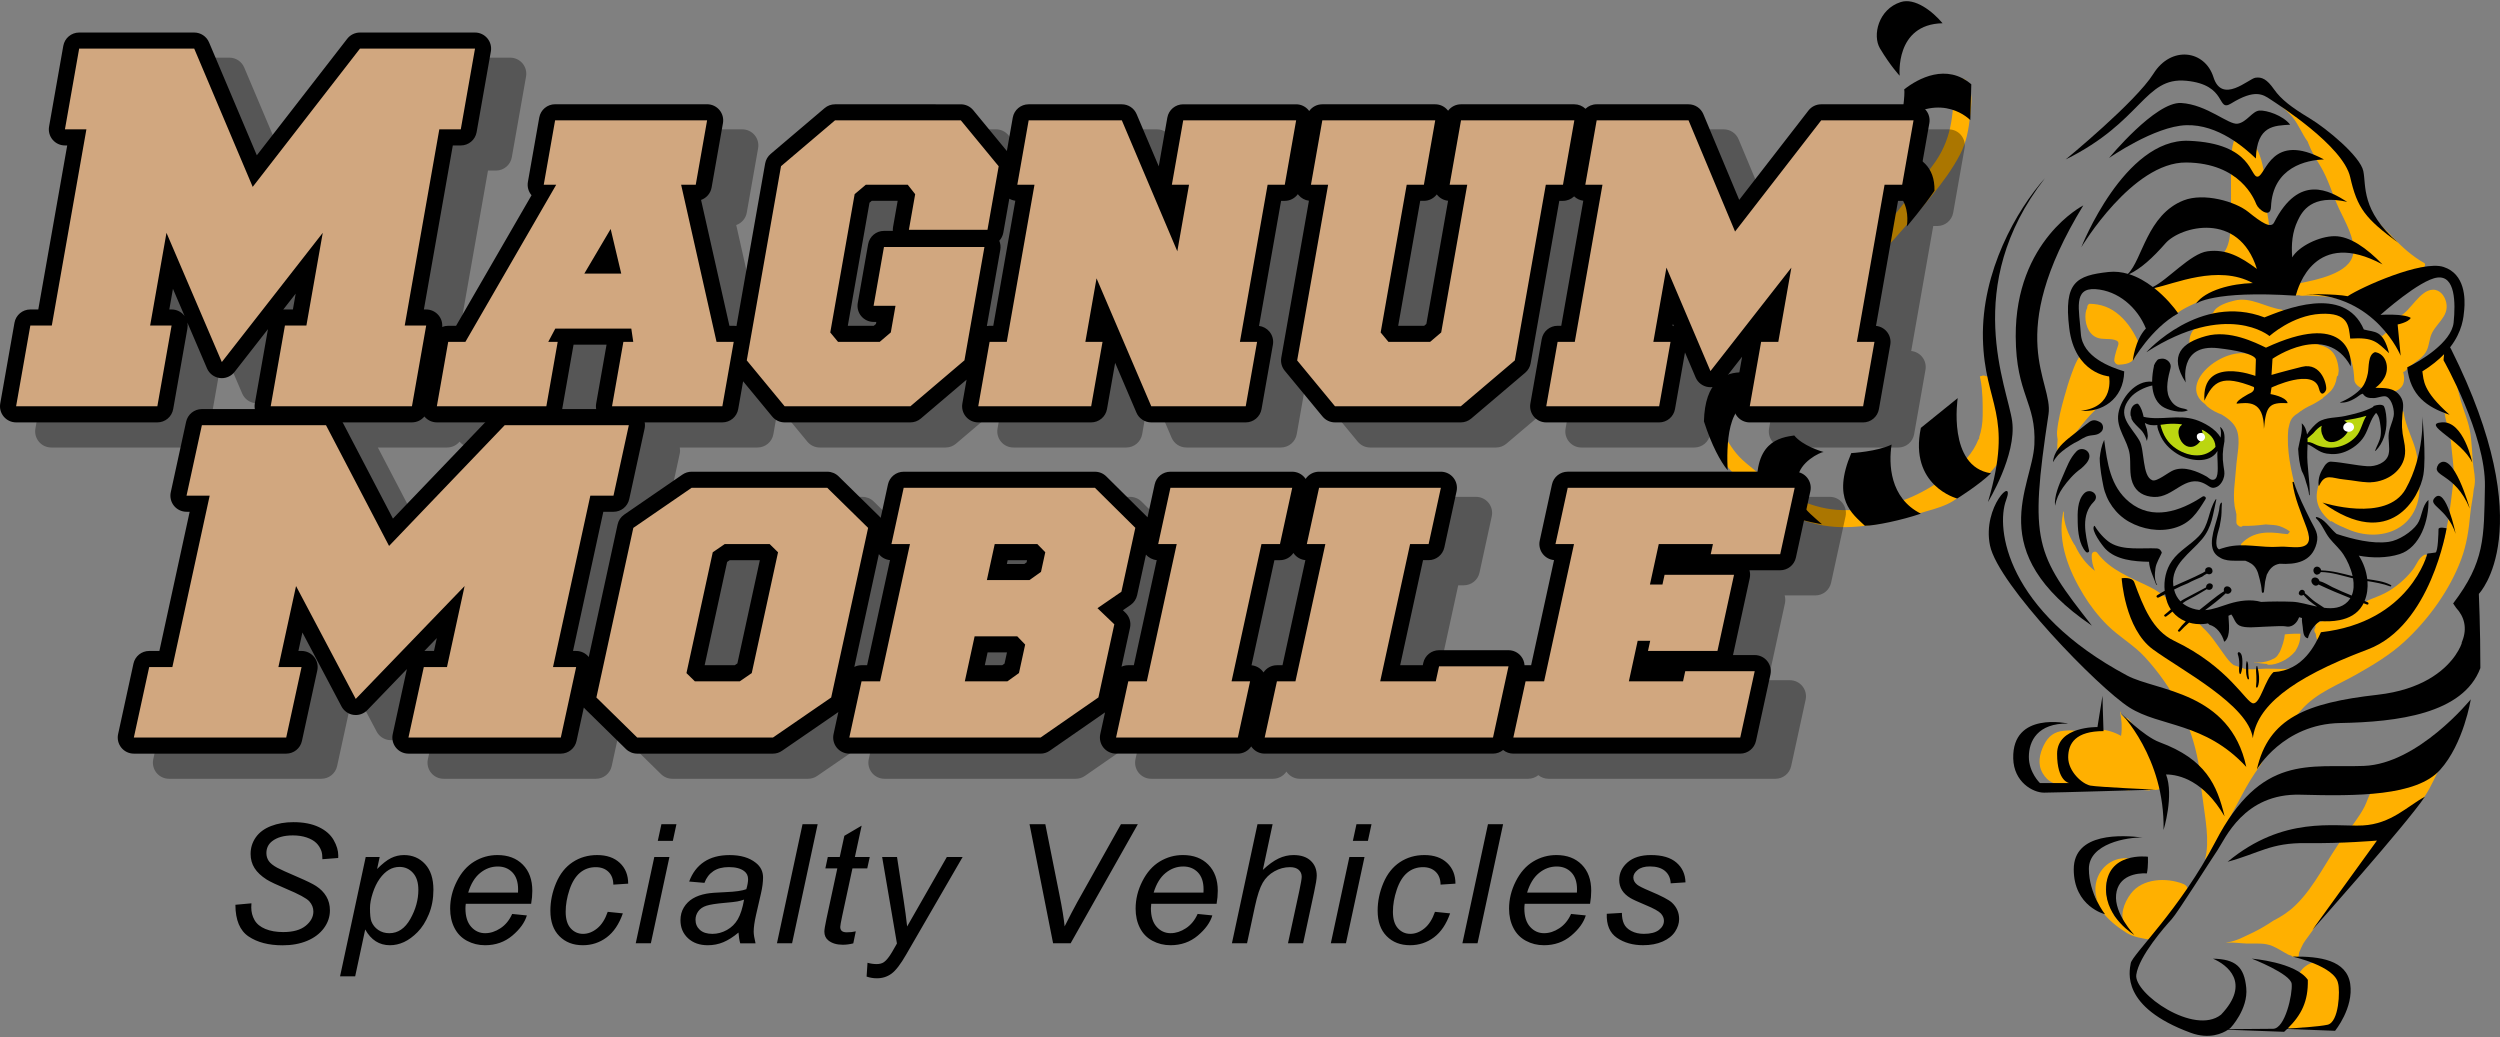 <?xml version="1.0" encoding="UTF-8"?> <svg xmlns="http://www.w3.org/2000/svg" xmlns:xlink="http://www.w3.org/1999/xlink" width="270" height="112" viewBox="0 0 270 112" xml:space="preserve"><rect x="0" y="0" width="270" height="112" fill="#808080" stroke="none"/> <path fill="#FFB000" d="M235.794 95.465c-1.799-.717-4.424-.623-5.677 1.067-.727.979-1.3 2.426-.518 3.515-.376-.26-.728-.562-1.067-.903-.007-.015-.01-.028-.021-.042-.077-.1-.16-.193-.244-.285.061-.037.105-.102.088-.17.008-.362-.175-.491-.379-.803-.354-.535-.523-1.155-.541-1.797-.046-1.747 1.42-3.207 3.22-2.767.163.039.373-.192.171-.289-1.541-.743-3.315-.073-4.119 1.414-.463.856-.54 1.949-.182 2.858.014.034.032.073.047.108-.295-.488-.551-.998-.754-1.522-.041-.109-.199-.063-.159.053.307.917.739 1.72 1.28 2.434.002.015.005.029.019.041.037.076.072.114.107.126.662.832 1.479 1.535 2.438 2.129.053.035.102.076.156.11.786.471 1.706.61 2.598.744.192.029.272-.23.135-.345l-.034-.028c.23-.05.455-.142.664-.283.66-.446 1.01-1.197 1.447-1.834.667-.969 1.446-1.727 1.761-2.902.081-.306-.194-.532-.436-.629m28.682-15.373c-.089.086-.072.057-.095.174-.005.02.018.041.035.021-.017.219-.076.423-.182.613-.065.171-.147.334-.245.489-.072.127-.173.287-.271.441-.024-.253-.357-.292-.44-.009-.103.343-.222.668-.356.981-.092-.044-.211-.017-.254.132-.024.091-.059.177-.088.266-.033-.048-.098-.077-.135-.025-.24.34-.468.678-.692 1.015-.031-.387-.324-.726-.782-.682-1.181.113-2.072.817-3.171 1.179-.506.165-1.093.204-1.493.593-.475.463-.645 1.283-.944 1.854-.601 1.141-1.415 2.147-2.191 3.169-1.829 2.405-3.093 5.381-5.281 7.487-.708.683-1.52 1.215-2.388 1.651-.682.466-1.399.884-2.138 1.251-.302.151-.604.297-.906.429-.156.08-.314.155-.477.224-.452.194-.923.354-1.41.427-.064.01-.138.009-.209.009.063.007.126.016.189.026.688-.05 1.375.071 2.068.095.981.035 1.908-.122 2.847.288.573.252 1.105.617 1.658.906.1.052.211.085.323.102.081.143.266.159.44.1.047.021.093.042.142.067.105.055.239-.027.237-.147-.002-.113.013-.229.039-.347.132-.333.283-.658.453-.977.312-.49.702-.96.952-1.337.497-.751 1.042-1.471 1.601-2.18.084-.104.158-.21.235-.317.187-.208.372-.416.551-.625 1.3-1.518 2.593-3.038 3.901-4.547 1.414-1.631 2.762-3.258 4.1-4.946.323-.405.687-.791 1.016-1.199.062.037.14.033.213-.049.825-.927 1.34-2.086 1.878-3.19.519-1.062 1.295-2.14 1.371-3.346.002-.05-.054-.111-.101-.066"></path> <path fill="#FFB000" d="m256.61 86.986.011.011c-.007.004-.013.009-.02.014.003-.008.006-.016.009-.025m-5.274 17.09c-.436-.227-1.079-.252-1.45-.157-.601.155-1.254.605-1.537 1.171-.006.014-.012.028-.017.043-.092-.019-.18-.038-.25-.044-.3-.025-.417.335-.172.495.077.05.166.13.258.205-.022.359.043.726.134 1.078.023.093.073.158.13.211-.002.161.001.33.005.511.008.247-.13 1.462-.416 2.147-.021.039-.042.077-.061.118-.007.012-.008.025-.014.037-.034.065-.069.12-.106.168-.199.025-.397.068-.615.14-.213.069-.252.28-.177.452-.034.069-.04.152.007.244.014.026.028.054.044.081.028.06.078.109.135.15.158-.031.33-.017.507.022.024-.016.051-.027.08-.036.022.009.042.021.065.025.192.039.359.034.548-.021.099-.03.164-.08.209-.139 1.02.38 2.452.229 3.288-.522.895-.804.888-2.296.91-3.409.024-1.209-.236-2.54-1.505-2.97m-2.911-35.632c-.23.006-.46 0-.698.001-.323.004-.645.035-.966.067-.039.58-.275 1.242-.478 1.75-.055.137-.129.26-.211.377-.15.274-.346.434-.598.536-.006.001-.013 0-.018.001-.073.04-.145.083-.224.113-.52.204-1.258.36-1.814.186.019.028.049.051.096.06.459.088.895.155 1.314.173.036.049.088.085.163.087.468.017.993-.125 1.494-.376.236-.105.474-.244.709-.425.242-.186.487-.407.693-.654.186-.308.349-.625.446-.972.085-.301.102-.607.117-.912-.007-.004-.016-.008-.025-.012"></path> <path fill="#FFB000" d="M246.842 69.014c-.004.008-.007.013-.013.02-.001-.008-.002-.016-.003-.023.005.001.011.002.016.003m-.395 1.832c.006.007.011.013.018.018-.012.007-.022.014-.034.02.005-.014.01-.026.016-.038m-17.499-36.76c-.999-.896-2.048-1.257-3.306-1.279-.158.099-.25.283-.225.451-.083.146-.143.327-.171.546-.128.979.221 2.252 1.208 2.652.623.253 1.297.07 1.921.25.693.197.359.544.187 1.173-.102.372-.203.677-.225 1.069-.002.044.013.087.042.117.066.184.24.334.445.324 1.21-.056 1.683-.319 2.07-1.481.09-.27.135-.514.144-.747-.49-1.141-1.159-2.24-2.09-3.075m35.246-1.405c-.151-.696-.649-1.402-1.441-1.391-1.4.021-2.429 2.313-3.602 2.886-.026.013-.013.049.017.044.076-.014.147-.031.217-.048-.67.748-1.315 1.51-2.028 2.048-.03.022-.059.049-.087.077-.352-.221-.913-.25-1.162.027-.173-.079-.347-.154-.522-.221-.118-.054-.235-.093-.355-.12-.157-.046-.316-.082-.481-.105-.005-.002-.009-.003-.015-.004v.002c-.06-.008-.118-.019-.178-.023-.266-.021-.463.12-.567.309.074-1.49-.703-2.186-1.703-2.259-.527-.456-1.944-.476-2.385-.434-1.471.141-3.314 1.057-4.622 2.178-2.065-.09-4.223-1.866-6.305-.741-.272.038-.543.106-.803.196-.045.002-.09.018-.132.046-.013.005-.025.01-.037.015-.055.006-.107.014-.157.017-.365.028-.688.162-.937.436-.385.423-.612 1.317-.338 1.843.126.241.445.294.592.033.066-.117.097-.238.112-.359.126.068.286.086.419.01.855-.497 2.138-.192 3.088-.166 1.111.031 2.478.396 3.494.876.167.08.303-.107.253-.249.038.011.077.021.119.025.397.034.793-.076 1.185-.259.594-.145 1.237-.427 1.887-.72-.087.227.057.471.263.516-.704.238-1.345.64-2.069 1.068-.152.071-.299.154-.438.256-.13.096-.209.23-.251.375-.495.144-1.01.223-1.519.324-.014-.013-.026-.027-.04-.04.12-.212-.042-.578-.267-.701-2.757-1.5-8.454 2.896-5.272 5.18.003.002.007.001.01.002.258.341.631.573 1.03.795.256.141.521.25.788.351.674.423 1.317.897 1.607 1.635.463 1.173.008 2.858-.061 4.081-.071 1.253-.47 3.304-.038 4.715.012.075.021.149.038.225.006.027.02.048.031.069 0 .31 0 .62-.001.929 0 .115.081.249.186.32.149.15.381.206.498.043.787.022 1.571-.042 2.355-.139.046-.006.09-.012.136-.019.062.008.122.015.177.019.435.038.924.03 1.342.178.4.14.883.393 1.084.587-.046.081-.128.17-.243.268-.124-.001-.283-.016-.488-.045-1.645-.237-3.197-.259-4.47 1.032-.196.198-.066.639.233.652 1.245.052 2.487-.25 3.729-.119.68.071 1.48.414 2.144.124.046.112.212.206.322.182.984-.217.908-1.284.738-2.068-.324-1.5-.886-2.951-1.277-4.435-.565-2.143-1.075-4.44-.857-6.668.026-.148.058-.291.095-.417.012-.067.027-.133.05-.197.047-.184.122-.36.235-.523.158-.225.371-.398.61-.542.194-.157.397-.297.588-.421.371-.24.791-.443 1.215-.649.324-.186.65-.382.953-.595.013-.042.036-.084.08-.115.184-.135.352-.274.508-.417-.004-.004-.008-.011-.012-.015.021-.006.038-.02.059-.029.079-.071.158-.142.23-.217.338-.402.547-.88.623-1.471.013-.095.071-.157.141-.184.022-.18.033-.35.064-.515-.035-.805-.285-1.599-.687-2.029-.391-.418-.921-.664-1.482-.775-.056-.103-.148-.184-.292-.21-.7-.126-1.29-.088-1.833.053.221-.184.352-.467.589-.612.236-.145.53-.169.799-.207.009-.001.011-.009.019-.012.148.129.321.229.49.282.819.259 1.901.417 2.616.908 1.215.833 1.389 2.233 1.468 3.585.039.663 1.068 1.235 1.533.774.177.098.414.127.614.158.075.075.18.127.284.116.317-.033.638-.044.957-.038.246.251.601.377.99.238 1.007-.361 1.142-1.175.896-2.091.114-.024.227-.088.321-.204.545-.662 1.407-1.004 1.951-1.683.477-.595.48-1.191.678-1.892.394-1.394 2.054-2.113 1.704-3.715m-7.738 8.836c-.13.053-.169.148-.15.245-.085-.023-.168-.047-.253-.07.065-.019.125-.049.179-.087.055-.067.148-.116.209-.183l.004-.004c.039.025.082.042.127.049-.039.015-.076.033-.116.05"></path> <path fill="#FFB000" d="M261.011 50.977c.472-2.446-1.09-4.111-1.427-6.5-.014-.095-.187-.08-.188.016-.011.396.035.767.115 1.127-.218-.821-.338-1.662-.567-2.498-.067-.249-.417-.093-.378.13.11.642.082 1.271.142 1.893-.044.063-.07.136-.056.206.206 1.212.531 3.113.111 4.484-.048.056-.092.117-.131.193-.097.19-.183.367-.265.536-.156.047-.305.126-.433.251-.298.329-.647.55-1.047.673-.009.001-.017.004-.025.005l.001.001c-.083.025-.165.051-.252.067-.323.095-.511.304-.583.542h-.004c-.275-.014-.542-.042-.808-.077-.536-.201-1.079-.31-1.688-.372-.597-.061-1.388-.518-2.005-.368.013-.027.027-.055.033-.082.17-.155.026-.38-.169-.453.014-.026.023-.052.038-.079.063-.135-.151-.219-.217-.099-.034.065-.073.128-.11.193-.044.018-.086.042-.128.073-.303.747-.614 1.498-.732 2.291-.205 1.368.493 2.373 1.455 3.181.042-.001.083-.007.12-.02.543.374 1.209.63 1.774.876 1.66.724 3.666.82 5.284-.052 2.196-1.181 2.893-3.893 2.14-6.138m-2.786 4.356c-.858.629-1.85.705-2.877.578-.417-.051-1.251-.107-1.987-.27-.073-.054-.146-.113-.222-.166.119.036.234.061.343.074.639.077 1.949.226 2.462-.262.058-.055.098-.131.119-.212.741.022 1.479-.077 2.209-.438.305-.15.584-.332.845-.534.018-.012.034-.024.051-.037.013-.01.025-.018.038-.028-.242.534-.569.992-.981 1.295"></path> <path fill="#FFB000" d="M260.424 48.345c-.009-.058-.019-.115-.029-.172.021.085.041.172.058.261-.012-.03-.018-.059-.029-.089m-14.033-14.911c-1.677-.235-3.294-1.387-5.01-.985-.652.153-2.041.534-2.341 1.303-.129.077-.248.156-.341.229-.121.095-.071.28.086.296.432.043.847-.243 1.255-.41-.14.102-.275.215-.41.344-.208.198.116.403.302.359.236-.055.313-.092.523-.236.454-.312.843-.399 1.396-.354.616.049 1.246.299 1.864.259 1.057.367 2.087.568 2.964-.18.258-.22-.035-.589-.288-.625m-54.337 8.542c.456-1.595.781-3.081 1.598-4.567.776-1.413 1.761-2.628 2.865-3.794 2.754-2.905 5.991-5.377 8.596-8.403 2.269-2.637 4.945-5.424 6.568-8.523.707-1.349.938-2.748 1.1-4.244.138-1.28.34-2.643-.446-3.736-.339-.473-1.296-.074-1.307.47-.062 3.308-.248 6.017-2.348 8.76-2.418 3.156-4.825 6.54-7.7 9.293-2.352 2.252-4.877 4.344-6.722 7.058-1.452 2.138-3.013 5.014-2.354 7.695.018.076.13.056.15-.009m41.515 42.837c-.255-.714-.51-1.456-.803-2.182.06-.166.081-.341.043-.483-.066-.238-.184-.47-.259-.702-.042-.282-.266-.382-.5-.354-.235-.432-.5-.844-.802-1.229-.106-.25-.253-.482-.497-.711-.002-.001-.002-.003-.003-.005-.237-.461-.524-1.168-.924-1.521-.11-.099-.23-.089-.323-.024-.01-.013-.021-.021-.028-.034-.037-.052-.069-.106-.112-.157-.017-.021-.036-.025-.056-.024-.068-.075-.134-.152-.206-.227-.03-.099-.062-.196-.098-.293-.009-.022-.038-.007-.034.014.173.871.243 1.713.109 2.594-1.411-.801-3.181-.971-4.455-.25-.353-.432-1.204-.345-1.688-.307-1.041.082-1.712.581-2.185 1.529-.488.979-.715 2.078-.139 3.065.264.45.627.836 1.117 1.033.595.239 1.273.024 1.839.273.498.219.921.045 1.142-.261.226.069.468.124.721.168.022.022.046.043.071.063.655.496 1.427.61 2.236.598.167-.002.367-.029.586-.067.217-.006.432-.017.635-.023.277-.009.587.024.909.065.759-.177 1.509-.034 2.256.009.065-.022.131-.048.193-.078.312.035.618.036.89-.049.007.001.011.001.016.001.219.014.426-.215.349-.431M216.176 48.19c-.037-.057-.089-.095-.145-.116.071-.899-.045-1.832-.27-2.762.002-.289.003-.574.005-.854.012-1.091.208-3.11-.938-3.722-.121-.064-.267-.109-.419-.131-.114-.062-.272-.064-.39-.004-.002 0-.003.001-.005.001-.067.011-.131.027-.192.051.024.104.051.207.07.313.243 1.277.248 2.632.237 3.927-.009.847-.134 1.615-.377 2.325-.003.055-.004.111-.007.166-.031.031-.058.063-.087.095-.285.729-.704 1.397-1.258 2.027.011.084.031.167.066.248-.138.188-.269.381-.389.586-.019.03-.028.062-.041.092-.241.212-.495.416-.759.61-.173-.038-.356-.019-.533.086-.223.131-.457.285-.697.446-1.25.918-2.634 1.717-4.004 2.27-.424.171-.831.283-1.229.346-.033.062-.06.124-.076.188-2.112.512-4.269.851-6.448.679-2.824-.222-6.103-1.822-8.14-3.717-.863-.803-1.839-1.422-2.601-2.341-.824-.994-1.412-2.106-1.909-3.29-.229-.545-.953-.415-.919.205.184 3.221 2.001 4.827 4.249 6.84 2.48 2.221 5.782 3.917 9.183 4.146 3.182.214 6.407-.626 9.427-1.542 1.435-.435 4.228-1.026 4.543-2.767.418-.268.822-.546 1.202-.855.099-.042.19-.11.268-.213.013-.017.027-.032.039-.048.027-.025.057-.048.084-.074.229.224.557.3.84.018.634-.632 2.257-2.26 1.62-3.229m8.911-9.352c-.019-.06-.033-.097-.035-.103.013-.025.024-.052.038-.078.086-.17-.012-.318-.147-.371-.031-.039-.072-.063-.116-.072-.137.136-.264.311-.379.505-.001.001-.001.003-.002.004-.026.053-.054.106-.081.158-.007.007-.014.016-.022.022-.271.51-.48 1.103-.619 1.483-.303.816-.55 1.666-.783 2.504-.317 1.132-.669 2.476-.787 3.79-.001.269.015.529.067.768-.036.387-.049.78-.027 1.182.028.192.067.38.117.564.028-.007.056-.029.061-.065.034-.298.063-.598.089-.896 0 .12-.007.236-.003.357.001.043.06.039.07.004.037-.108.067-.218.099-.328.15.106.448.057.501-.126.038-.126.064-.242.08-.354.086-.024.164-.071.231-.147 1.083-1.255 1.868-2.522 3.141-3.621.732-.632 1.546-1.373 1.872-2.308.72-2.077-1.8-2.616-3.365-2.872m19.596-17.157c-.033-2.43-.114-5.596-2.276-7.165-.244-.177-.734-.192-.895.115-.516.988-.542 2.116-.558 3.211-.03 2.111.035 4.22-.039 6.331-.064 1.884-.265 3.327-2.104 4.249-1.709.857-3.574 1.24-5.177 2.325-.057.038-.1.083-.136.131-.251 0-.497.015-.704.21-.172.167-.24.412-.12.632.422.771 1.373 1.229 1.762 2.007.092.185.353.36.554.202.914-.713 1.984-1.107 2.998-1.61.514-.167 1.041-.312 1.583-.46 1.248-.344 2.423-.85 3.648-1.262.149-.05.298-.182.305-.353.005-.167 0-.338-.008-.51.21.021.432-.163.504-.336.24-.569-.231-1.138-.53-1.664.001-.011.002-.023.004-.034.206-1.153.818-1.19 1.303-1.966.645-1.035-.099-2.911-.114-4.053m17.19 6.78c-.006-.012-.013-.023-.018-.035-1.323-.729-2.504-1.805-3.508-2.878-.094-.099-.178-.199-.262-.299-.993-.866-1.876-1.899-2.232-3.099-.098-.168-.189-.342-.271-.525-.633-1.396-1.11-2.61-2.085-3.83-1.136-1.421-2.321-2.787-3.594-4.087-.094-.097-.244-.128-.394-.111-.045-.053-.09-.105-.135-.157-.001-.002-.003-.005-.005-.008-.032-.049-.068-.101-.11-.155-.061-.078-.158-.076-.224-.032-.047.009-.088.029-.108.063-.144-.208-.308-.397-.5-.559-.178-.284-.375-.554-.604-.81-.728-.814-1.741-1.215-2.474-2.011-.113-.123-.273.033-.192.165.623.996 1.689 1.657 2.433 2.561.67.814 1.03 1.821 1.643 2.651.022.063.045.125.067.187.325.85.784 1.6 1.257 2.375.907 1.489 1.315 3.075 2.038 4.639.669 1.444 1.793 3.262 1.539 4.917-.323 2.121-4.069 2.818-5.783 3.171-.323.067-.477.279-.501.515-.338.01-.676.015-1.014.009-.26-.003-.549.403-.207.527.351.127.71.186 1.074.212.186.049.412.036.604.028.104.045.221.072.349.062.156-.013.311-.02.466-.029.513.03 1.025.062 1.539.082.671.027 1.325.104 1.97.298.745.223 1.428.562 2.205.665.27.036.328-.402.094-.491-.403-.152-.813-.313-1.228-.458.054-.021.108-.04.164-.069.156-.046.315-.126.475-.243.09-.065.167-.141.239-.22 2.027-.562 3.858-2.047 6.02-2.063.304-.001.651-.216.774-.513.038.011.083.024.137.04.265.078.467-.26.362-.485"></path> <path fill="#FFB000" d="M258.307 28.354c.021.009.042.016.063.025-.028.008-.057.019-.084.027.008-.016.016-.034.021-.052m8.865 22.35c-.229-1.431-.157-2.916-.448-4.331-.215-1.041-.645-2.019-.941-3.035-.16-.543-.279-1.097-.42-1.645.042-.051.063-.121.044-.21-.078-.384-.188-.675-.373-.977-.196-.607-.373-1.19-.784-1.582.003-.082.006-.163.011-.247.001-.005.003-.008.004-.012.003-.004.005-.008.008-.012h-.001c.025-.1-.009-.211-.082-.275-.059-.083-.145-.14-.25-.153-.147-.114-.36-.127-.504.063-.034.046-.063.095-.092.143-1.023-.252-2.585 1.611-2.415 2.594.23 1.348 1.636 2.411 2.616 3.224.169.14.33.271.488.402.049.485.188.956.313 1.438.111.418.218.838.315 1.26.031.3.061.602.091.908.091.905.204 1.807.27 2.709-.04 1.012-.17 2.022-.299 3.032-.194 1.533-.438 3.067-.834 4.555-.064.186-.132.371-.2.555-.088.186-.174.371-.258.558-.329.281-.7.386-1.126.504-.108-.027-.238-.006-.318.056-.028.021-.053.045-.081.067-.057.021-.11.046-.162.073.082-.087.174-.163.28-.225.186-.105.008-.314-.164-.231-.649.316-.831 1.008-1.236 1.56-.728.992-1.958 2.042-3.068 2.599-1.059.532-1.875.666-2.836 1.359-.26.188-.531.35-.81.502-.421.107-.806.31-1.179.543-.795.309-1.625.54-2.448.762-.11.029-.221.128-.222.249-.002.098-.004.209-.004.326-.169.176-.133.448.033.613.061.5.223.981.649 1.123.457.153 1.487-.429 1.897-.571 1.067-.373 2.13-.764 3.153-1.244.251-.118.507-.241.768-.37-1.818 1.195-3.61 2.461-5.4 3.688-.131.088-.256.185-.383.277-.227-.151-.544-.165-.896.071-1.56 1.045-3.17 2.07-4.414 3.498-.453.523-.825 1.096-1.159 1.693.005-.055.009-.11.012-.165.02-.295.033-.592.035-.888.078-.012.154-.033.202-.072.342-.274.466-.623.503-1.053.02-.226.068-.445.108-.668 0-.001 0-.002.001-.003h-.001c.008-.047.018-.091.024-.137.021-.138-.037-.27-.131-.379 1.072-.24 2.12-.622 3.022-.978.071-.028.024-.16-.049-.144-1.124.248-2.121.099-3.241.112-.729.009-1.509.121-2.236.047-.037-.003-.07-.009-.107-.014-.396-.158-.804-.264-1.219-.422-.413-.289-.707-.713-1.114-1.273-.692-.956-1.337-1.977-2.18-2.741-.61-.701-1.308-1.313-2.146-1.879-1.262-.85-2.255-1.877-3.633-2.556-2.019-.992-4.26-1.795-5.646-3.664-.188-.253-.578-.12-.598.192-.04.652.121 1.2.34 1.749-.914-.716-1.588-1.554-2.127-2.706-.012-.024-.023-.049-.035-.074-.025-.016-.05-.039-.069-.07-.597-1.01-1.201-2.34-1.123-3.574-.036.018-.068.048-.079.103-.01.048-.015.096-.023.145-.007.015-.013.029-.013.044-.001.012 0 .024-.001.036-.538 3.059.628 6.027 2.231 8.666.729 1.202 1.613 2.336 2.615 3.325 1.253 1.239 2.83 2.114 4.021 3.415 2.985 3.259 5.031 7.132 5.79 11.485.162.923.255 1.849.312 2.777.067.423.121.844.171 1.253.214 1.758.765 4.392.22 6.353.008-.007.018-.011.026-.02.14-.17.253-.356.351-.551.023-.027.047-.056.063-.088 1.027-1.832 2.136-3.614 3.11-5.478.587-1.122 1.165-2.211 1.879-3.258.309-.454.641-.84.817-1.341.453-.484.819-1.113 1.146-1.731.301-.388.604-.775.91-1.161.03-.013.058-.032.084-.065.046-.065.085-.13.127-.193.633-.792 1.275-1.571 1.93-2.315 1.576-1.794 3.844-2.62 5.877-3.773 1.809-1.025 3.625-2.105 5.166-3.515 2.612-2.386 4.934-5.597 6.17-8.9.621-1.658.835-3.252 1.001-4.993.081-.856.298-1.738.368-2.611.2-.747.127-1.379.006-2.133"></path> <path fill="#FFB000" d="M257.274 64.661c-.071.012-.14.026-.208.04.076-.024.148-.05.223-.075-.007.011-.01.023-.015.035m-2.38 1.254c-.007-.003-.013-.007-.021-.01.026-.024.055-.047.08-.07-.02.026-.04.054-.059.08m.797-.674c-.008.013-.017.025-.024.039-.042.021-.083.045-.124.067.045-.032.088-.069.136-.099.004-.003.008-.005.012-.007m-22.358-.119c-.01-.008-.02-.017-.03-.025.013.008.025.016.037.023-.002 0-.004.001-.007.002m-3.472 2.917c.022.025.044.05.066.074-.027-.021-.056-.042-.083-.063.006-.003.011-.007.017-.011m34.676-26.207c-.027-.073-.056-.145-.084-.217-.004-.015-.008-.03-.012-.044.036.09.068.178.096.261m-18.338 37.269c.001.001.002.002.002.003l-.013.017c.003-.008.006-.014.011-.02"></path> <path fill="#BBD610" d="M239.407 47.636c-.179-.33-.594-.613-.888-.831-.011-.008-.023-.014-.036-.02-.077-.085-.155-.171-.231-.261-.229-.271-.796-.035-.583.315.053.086.109.171.167.256v.001c-.049.198-.119.325-.265.462-.011.011-.016.023-.024.035-.219.193-.402.394-.566.615-.44-.02-.908-.109-1.208-.337-.016-.029-.036-.059-.072-.087-.031-.026-.062-.051-.094-.076-.005-.006-.008-.013-.012-.019.014-.044.019-.093.001-.151-.042-.155-.098-.306-.165-.453-.011-.025-.028-.048-.049-.068-.071-.213-.12-.439-.081-.637.014-.009.024-.021.039-.029.138-.08.162-.185.128-.277.034-.031.073-.062.119-.088.292-.165-.012-.466-.257-.403-.593.155-1.112.204-1.723.101-.136-.023-.242.072-.291.189l-.038.096c-.017.036-.018.075-.008.112-.015.045-.013.096.015.145.037.063.073.126.109.189.004.005.01.007.014.012-.019.288.095.644.186.814.345.658 1.024 1.28 1.608 1.73.126.097.383-.028.276-.195-.002-.005-.007-.009-.009-.014.021.015.039.032.062.046.065.047.147.051.225.029.028.013.055.027.084.04.052.034.103.063.154.089.011.007.023.011.035.017.11.05.223.083.34.092.789.222 1.907.197 2.591-.285.205-.146.333-.35.303-.526.195-.137.269-.397.144-.628m15.957-2.856c-.025.038-.056.074-.082.111-.04-.002-.082.006-.12.03-.084.052-.178.109-.273.167-.131-.059-.282-.079-.414-.042-.079.021-.149.048-.216.078-.056-.087-.188-.116-.292-.078-.023.007-.041.014-.059.02-.186-.049-.357-.056-.547.039-.142.07-.175.241-.104.356-.009.049.01.104.075.155.165.236.225.489.177.757-.001.032.01.059.026.083-.042.074-.055.148-.046.222-.217.412-.787.677-1.202.791-.321.088-.651.092-.979.055-.312-.278-.582-.77-.436-1.151.124-.132.251-.265.382-.394.14-.138.012-.438-.195-.333-.165.085-.292.19-.391.309-.091.009-.187.058-.257.107-.11.077-.167.17-.193.274-.01.005-.019.006-.027.012-.179.116-.323.294-.449.487-.026.011-.051.026-.074.046-.22.191-.253.215-.334.339-.092.037-.178.135-.173.229.002.015.003.031.004.046.001.025.006.047.015.069.001.017.007.033.011.048-.069.103-.01.274.14.211.005-.002.013 0 .02-.002.04.086.116.155.233.188.237.065.482.129.733.186.014.007.031.015.043.02.306.118.603.175.93.168.019-.001.034-.005.051-.012 1.009.105 1.997-.029 2.67-.769.116.034.255.014.341-.092.313-.387.581-.915.798-1.439.193-.333.384-.667.544-1.014.085-.191-.186-.493-.33-.277"></path> <path d="M250.662 68.279c-.599 1.308-1.907 4.143-5.121 4.306-.926.816-1.417 3.378-2.18 3.378s-2.615-3.923-8.554-6.756c-2.332-1.112-3.323-3.652-4.305-6.322-.227-.615-1.363-.436-1.363-.436s.327 5.449 3.379 7.683c3.051 2.234 10.298 5.993 10.789 9.59.437-3.323 3.819-6.354 12.422-9.59 6.812-2.561 8.501-13.076 8.501-13.076s-.872-.219-.872.108c0 .328-.054 2.452-.327 2.507-.272.054-.871.108-.871.108s-1.852 7.411-11.498 8.5m-53.669-19.452c0-.012-.021-.015-.049-.013.029.008.049.013.049.013m-4.523-4.195-.055-3.215s-8.173-4.577-8.391 4.087c.817 2.561 1.798 4.359 2.561 5.285-.108-2.343-.163-7.956 3.324-7.247 1.52.309 2.561 1.09 2.561 1.09m9.699-16.565s.163-4.85-7.521-4.25c-.979.981-3.65 3.488-3.65 3.488s8.446-2.125 7.847 4.032l3.324-3.27zm-8.99 10.789s1.798-3.052 2.669-4.305c-.49-1.471-3.214-5.72-9.263-1.743-.708 1.253-2.125 4.468-2.125 4.468s7.247-6.812 8.719 1.58m.597 8.173c-1.47.218-4.63.599-3.922 6.647 1.853 1.58 3.76 2.397 6.921 2.942-1.908-1.689-2.834-2.288-2.617-4.958.145-1.758 2.441-2.826 2.786-2.847-.311-.089-2.265-.683-3.168-1.784m49.858-29.914c.109-3.597 2.017-3.542 3.705-3.65-.778-1.012-2.56-1.58-3.323-1.526-.763.055-1.362 1.253-2.344 1.417-.98.163-3.322-2.071-6.103-2.234-2.778-.164-7.79 5.939-7.79 5.939s4.902-3.433 8.335-3.542c3.434-.109 6.322 2.452 7.52 3.596M204.293 48.01c-1.524.763-4.357.926-4.357.926-2.126 5.013.108 6.539 1.47 7.847 1.091 0 3.978-.6 6.048-1.308-3.378-1.689-3.486-5.395-3.161-7.465m15.421 0c-.218 4.577-5.666 11.498 6.212 19.562-6.104-7.791-6.784-8.979-4.686-22.831.544-3.597-4.959-8.282 3.758-22.558 0 0-7.354 3.759-7.3 14.167.033 6.32 2.235 7.084 2.016 11.66m-13.785-23.539s1.852-2.179 2.996-3.868c.109-5.285-6.483-4.087-6.483-4.087l-3.597 3.324c8.338-1.363 7.084 4.631 7.084 4.631m-.709-11.333c4.577-3.324 7.574-.163 7.574-.163s.055-2.126.108-3.869c-2.669-2.289-5.72-.654-7.246.544.109.491-.218 3.106-.436 3.488m-.055-4.959s-.544-5.558 4.632-5.667c-1.09-1.308-2.996-2.779-4.522-2.288-2.415.775-3.075 3.61-2.233 5.012 1.142 1.908 2.123 2.943 2.123 2.943m20.597 76.666c-.872-.163-2.397-1.526-2.397-3.052s.817-2.833 3.814-2.833c-.054-1.253-.109-3.814-.109-3.814l-.545 3.378s-4.359-.109-4.359 2.888 1.309 3.16 1.309 3.16h-3.16s-1.199-1.144-1.199-2.833.927-3.65 4.25-3.596c0 0-6.048-1.363-5.938 3.759.055 2.563 2.125 3.705 3.324 3.705 1.197 0 11.986-.326 11.986-.326s-6.104-.273-6.976-.436m2.778 11.768c.218-2.07 2.235-2.343 3.323-2.288.165-.763.11-1.798.11-1.798s-4.522-.6-4.522 3.542c0 3.106 3.052 4.903 3.052 4.903s-2.181-2.288-1.963-4.359m33.348-10.57c-1.907 1.035-3.65 2.942-6.701 3.105-3.053.164-8.556-1.089-14.604 3.924 3.433-.927 4.632-2.07 8.5-2.016 3.868.054 7.628-.273 7.628-.273l-6.975 9.645s10.19-11.443 12.152-14.385"></path> <path d="M255.295 82.719c-5.886.219-11.095-1.32-16.021 8.175-3.76 7.246-8.989 12.204-9.153 13.13-.163.927-1.083 4.74 6.483 7.52 2.022.743 3.447.05 4.022-.332l6.059.223c.113-.103.223-.205.328-.307l5.175.198s2.021-2.476 1.635-5.067c-.382-2.562-3.27-2.996-6.211-2.943 0 0 4.576 1.036 4.902 2.89.218.762.11 4.194-1.144 4.468-.954.207-3.259.351-4.311.408 1.492-1.46 2.236-2.939 2.186-5.258-1.307-1.907-6.048-2.289-6.048-2.289s4.195 1.635 4.305 2.725c.109 1.089-.708 4.85-2.018 4.85-.847 0-3.209.022-4.765.039.123-.087.189-.148.189-.148s1.906-2.016 1.688-4.305c-.219-2.288-1.144-3.105-3.597-3.16 1.526.653 4.142 2.616.873 6.049-2.889 2.288-9.427-2.289-9.154-4.306.272-2.015 3.16-5.284 3.814-5.993.653-.708 4.14-6.266 4.957-7.465s2.834-6.157 8.938-5.993c6.103.164 12.531.164 15.093-2.671 2.561-2.833 3.323-7.628 3.323-7.628s-5.664 6.972-11.548 7.19m-23.867 7.737c-2.179-.272-7.464-.598-7.464 3.433 0 4.033 3.379 4.85 3.379 4.85s-1.744-2.179-1.744-4.904 4.14-3.434 5.829-3.379m-19.996-47.459-3.979 3.214c-1.307 6.267 3.924 7.629 3.924 7.629s2.289-1.418 3.65-2.725c-4.739-.708-3.595-8.118-3.595-8.118"></path> <path d="M264.722 37.712c-.04-.079-.077-.144-.114-.199 1.333-1.712 1.457-3.249 1.529-4.051.109-1.199.109-3.869-2.232-4.631-2.344-.763-8.882 2.179-10.354 3.16-1.362-.272-4.522-.217-4.522-.217 7.573.054 10.243 6.647 10.243 6.647l-.327-3.378s1.145-.218 1.418-.709c-.764-.49-3.27-.327-3.27-.327s4.25-3.814 6.156-4.032c1.908-.218 1.963 2.669 1.744 4.849-.218 2.18-3.65 4.196-5.013 4.849.327 3.052 2.125 4.305 4.577 5.122-2.942-2.615-2.779-3.706-2.942-4.686.986-.614 1.75-1.241 2.347-1.856-.046.348-.058.657-.058.657s4.576 8.064 4.468 13.622c-.109 5.559 0 8.12-3.433 12.642.114.153.221.311.317.465.91.981 1.216 2.212.671 3.596-.02.047-.038.097-.058.147l-.006.097s-.166.548-.69 1.304c-.001.001-.001.002-.002.003-.007.01-.013.019-.021.028-.043.063-.087.126-.134.186-1.088 1.45-3.441 3.492-8.252 4.037-7.683.872-11.77 2.507-13.022 8.064 0 0 2.833-4.904 8.989-5.013 6.157-.11 13.296-.981 15.149-5.939 0-4.305-.164-8.01-.164-8.01s6.766-6.906-2.994-26.427m-47.406 7.791c-.49-3.65-5.559-14.548 3.542-26.263-3.053 3.433-6.865 10.08-6.702 17.327.162 7.247 3.379 8.01.544 17.654 0 0 3.106-5.067 2.616-8.718m12.642 30.895c3.323 2.125 8.173 1.58 12.641 6.43-1.743-8.174-9.699-8.177-12.859-9.863-13.076-6.974-14.222-15.909-13.076-18.961 1.025-2.734-2.605.707-1.745 4.905.872 4.248 11.715 15.364 15.039 17.489m10.298 11.77c-.817-3.379-2.016-6.157-7.029-8.01-1.714-.634-4.25-3.215-4.25-3.215s4.85 4.85 4.687 12.696c0 0 1.145-3.705.271-5.994 1.471.001 4.087.709 6.321 4.523m-4.142-70.617c5.83.054 7.356 3.978 7.574 4.522.219.545 1.526 1.58 1.581.272.179-4.307 3.867-5.068 5.721-5.123-5.668-3.051-6.266 1.69-7.138 1.853-.873.164-.491-3.596-7.466-3.868-6.975-.273-11.605 11.497-11.605 11.497s5.504-9.207 11.333-9.153M222.793 52.66c.516-.726 1.187-1.516 1.957-2.049.412-.356.794-.74.89-1.177.166-.775-.827-1.259-1.382-.685-.738.762-1.049 1.715-1.468 2.658-.397.895-.961 2.194-.847 3.214.14-.688.406-1.338.85-1.961m17.426-4.887c.005-.029.012-.054.017-.082.017-.326.033-.648-.048-.95-.011-.038-.023-.075-.036-.112-.05-.136-.121-.268-.227-.393-.041-.047-.088-.089-.132-.132-.008.04-.008.084.005.132.104.373.085.708.022 1.031-.474-.946-1.87-1.67-2.703-1.937-1.876-.599-3.757.11-5.606-.31-.109-.5-.252-.999-.571-1.373-.053-.061-.143-.059-.213-.04-.537.149-.704.796-.611 1.324.044.033.073.085.064.161-.003.042.007.089.022.139.011.027.024.055.037.081.047.089.101.172.156.254.296.382.805.813.952 1.004.248.323.41.681.517 1.057.042-.181.083-.363.099-.54-.019-.227-.047-.453-.096-.678-.004-.009.001-.017.001-.025-.073-.199-.144-.39-.184-.554-.014-.052-.025-.107-.038-.161.396.264.846.288 1.354.242-.042.298.161.723.244.938.363.933 1.034 1.629 1.883 2.16 1.233.773 3.509 1.148 4.362-.299-.044.442.016.833.015 1.274 0 .633.152 1.994-.659 1.82-.18-.038-.372-.25-.554-.351-.999-.555-2.357-1.11-3.508-.687-.592.217-1.827 1.291-2.332 1.102-1.109-.415-.818-3.291-1.39-4.277-.926-1.594-2.577-2.708-1.004-4.625.516-.628 1.5-1.134 2.385-1.333.062.878.34 1.712 1.037 2.232.599.446 2.127.821 2.802.443.006-.003.006-.009 0-.012-.226-.149-.431-.153-.693-.22-.648-.165-1.031-.549-1.311-1.135-.443-.931-.107-2.247.143-3.205.139-.524-.412-1.037-.919-1.003-.168.011-.313.04-.435.082-.039.039-.08.077-.117.119-.143.162-.247.348-.326.544.003.017.002.033.006.049-.112.515-.198 1.107-.2 1.7-1.778-.204-3.368 1.762-3.643 3.411-.277 1.666 1.017 2.896 1.223 4.458.133 1.009-.069 2.077.31 3.059.391 1.012 1.254 1.471 2.315 1.518 2.117.093 3.342-2.499 5.454-1.438.573.288.741.638 1.355.336.399-.198.671-.701.759-1.11.084-.387-.005-.777-.064-1.158-.14-.894-.091-1.624.081-2.53m-5.148.711c-1.012-.654-1.46-1.528-1.742-2.606.233-.029.476-.063.729-.089.411-.042.984-.037 1.603.038-.039.038-.065.08-.079.125-.313.178-.346.8-.261 1.119.153.584.628 1.232 1.296 1.197.859-.046 1.496-1.071 1.172-1.856-.003-.008-.008-.015-.012-.023.83.387 1.456.979 1.494 1.847.001.011.005.02.008.03-1.129 1.297-2.86 1.088-4.208.218m-9.99 4.81c-.749.771-.712 2.116-.688 3.145.024 1.035.16 2.36.88 3.16.125.137.393.065.346-.144-.406-1.786-.908-3.842.513-5.267.715-.718-.385-1.578-1.051-.894"></path> <path d="M253.878 39.564c.163-1.363-.708-5.939-9.153-2.016-1.145-.545-3.924-1.962-6.484-1.253-2.562.708-4.087 2.071-2.18 5.013 0 0-.818-4.195 3.487-3.705 4.305.49 4.086 1.253 4.086 1.253l-.054 1.743s-5.831-2.233-5.503 2.67c.979-2.125 1.906-2.833 5.339-1.471.164.49-.491.708-.491.708s-1.47.763-1.362 1.09c1.146-.109 2.943-.437 2.943 2.724.219-2.453.546-2.888 2.561-2.779-.163-.708-1.852-.98-1.852-.98l.107-.708s4.578-2.179 5.123.109c.205.863.599.544.763.163.163-.381-.436-3.051-2.616-2.506-2.179.545-3.27.872-3.27.872l.109-1.744c.001 0 5.814-4.053 8.447.817m3.576 4.285c-.25-.211-.671-.143-1.105-.005-.018.033-.039.065-.05.103-.865.498-2.095.77-3.029.981-.883.2-2.107.118-2.889.645-.289.195-.905.819-1.218 1.346-.075-.474-.236-.907-.567-1.199-.004-.002-.008 0-.007.003.104.954-.233 1.846-.388 2.753.046.812.133 1.599.386 2.383.211.372.36.792.469 1.229.164.461.292.935.33 1.417.033-.023.059-.056.061-.099.034-1.552-.311-3.034-.26-4.599.007-.247.024-.531.031-.826.744.297 1.181.867 2.055 1.006.702.112 1.356.063 2.023-.207.787-.318 1.584-.917 2.027-1.647.51-.835.659-1.827 1.293-2.546.349.374.401.888.473 1.401.051.366.072.697.019 1.067-.084.594-.4 1.051-.594 1.602-.014.038.034.053.058.029.814-.822 1.186-2.032 1.173-3.169-.005-.352-.039-1.184-.291-1.668m-3.06 3.353c-1.071 1.123-2.692 1.431-4.12.893-.378-.144-.67-.382-1.054-.345-.001-.137-.005-.275-.013-.413.197-.181.572-.477.637-.557.313-.387.6-.634.912-.805-.122.363-.066.798.126 1.136.09.268.275.488.604.589.738.224 1.623-.362 2.001-.959.35-.553.179-1.087-.345-1.318.789-.126 1.64-.283 2.427-.511-.469.719-.546 1.63-1.175 2.29m10.818 10.452s-1.036-5.122-2.234-3.923c-.874.873 1.306 1.089 2.234 3.923m-24.814 1.443c.012-.003.023-.005.036-.008.026-.006.018-.005-.036.008m10.428-4.821c7.356 5.34 10.499-.602 10.898-2.996.327-1.962-.109-6.321-.109-6.321s.272 4.141-1.799 7.847c-2.07 3.703-8.99 1.47-8.99 1.47"></path> <path d="M259.619 47.57c-.228-1.039-.256-1.779-.152-2.864.066-.7.201-1.281-.24-1.914-.684-.984-1.688-.867-2.682-.911.4-.29.738-.665.982-1.11.579-1.061.173-2.562-1.022-2.742-.785.26-.647 1.643-.779 2.292-.109.543-.284 1.081-.632 1.521-.513.651-1.57 1.315-2.392 1.623.011.001.024.005.036.006.055.025.12.03.18.013.684.012 1.424-.408 2.049-.886.07-.027.145-.052.215-.078.29.423.604.488 1.229.471.36-.01 1.047-.313 1.357-.143.594.325.856 1.51.746 2.096-.114.613-.427 1.183-.521 1.818-.111.753.156 1.585-.025 2.299-.237.942-1.407 1.347-2.281 1.292-1.313-.083-2.618-.417-3.938-.495-.291-.017-.556.237-.699.458-.455.696-.706 1.283-.645 2.117.004.05.062.039.077.004.635-1.388 1.38-.77 2.642-.658 1.01.089 2.257.405 3.266.281 1.795-.22 3.403-1.528 3.364-3.399-.006-.371-.056-.729-.135-1.091m3.739 2.565c-.927 1.416 1.744.817 3.378 4.794 0 .001-1.796-6.429-3.378-4.794m.382-4.523c-2.343.164 2.124 1.908 3.27 4.359 0 .001-.927-4.522-3.27-4.359m-20.846 27.65c-.082-.38-.081-.745-.089-1.131-.005-.254.023-.542-.149-.747-.002-.004-.005-.001-.005.002-.106.29-.077.655-.077.96 0 .343.027.686.175.997.042.093.162-.003.145-.081m14.417-44.704c-1.744-1.798-3.542-3.051-5.177-3.051s-3.868 1.09-4.577 2.289c-.108-1.417 0-2.725.6-3.978.456-.955 1.471-2.888 5.34-2.016-1.906-1.199-5.176-3.106-7.9 2.234-.344.674-1.362 0-2.779-1.145-1.416-1.144-4.805-2.098-6.975-1.253-3.959 1.543-4.474 6.433-6.029 7.939-.67-.195-1.369-.28-2.089-.202-3.486.382-4.85 1.09-4.25 6.048s4.305 5.231 4.305 5.231.653 3.323-3.052 3.706c2.125.218 4.632-1.145 4.687-4.25-1.416-.436-4.522-1.526-4.687-4.087-.164-2.561-.871-4.958 1.581-4.794 2.45.164 4.521 1.962 5.447 4.25-1.198 1.253-1.416 3.487-1.416 3.487s1.962-3.487 4.903-5.122c-.462-.668-1.385-1.784-2.596-2.737 2.145-.418 6.887-2.591 10.66-.532-2.288.054-5.121.763-6.156 2.233 0 0 1.797-1.471 10.788-.872.273-.98 2.07-7.301 9.372-3.378m-18.907-1.417c-1.828.247-4.28 3.083-5.899 3.856-.759-.579-1.625-1.087-2.559-1.382 1.303-.638 2.508-1.724 3.935-3.347 1.58-1.798 7.899-3.542 9.862 2.779-1.744-1.307-3.323-2.178-5.339-1.906m3.489 45.633c.024.05.083.035.104-.011.175-.368.185-.96.18-1.358-.005-.28-.027-.833-.337-.965-.114-.047-.197.104-.165.197.125.369.161.679.168 1.075.005.317-.097.772.05 1.062m1.93 1.431c.278-.634.14-1.59-.034-2.238-.014-.054-.081-.035-.093.01-.081.337-.03.701-.01 1.043.023.394.002.765-.037 1.156-.007.103.138.114.174.029m18.449-20.202c0-.003-.005-.004-.006-.002-.718.611-.657 1.831-1.202 2.602-.606.862-2.012 1.771-3.08 1.92-1.785.249-3.897-.292-5.628-.857-.064-.057-.131-.113-.194-.171-.568-.518-1.189-1.512-1.979-1.656-.071-.013-.093.09-.051.13.632.6.926 1.507 1.471 2.187.481.603 1.066 1.089 1.493 1.74.393.598.793 1.451.983 2.326-1.155-.289-2.158-.58-3.403-.618-.015-.274-.336-.492-.602-.371-.336.152-.277.673.041.811.096.042.178.029.243-.013.126-.026.23-.132.283-.25 1.213.021 2.317.401 3.487.684.111.652.091 1.303-.146 1.858-.7-.286-1.399-.576-2.08-.908-.379-.186-.9-.531-1.396-.645-.039-.187-.193-.349-.385-.389-.168-.035-.358.016-.446.174-.104.182-.027.396.104.54.002.002.007.004.01.007.062.071.141.127.237.146.139.029.28-.022.376-.12 1.118.532 2.272 1.019 3.435 1.476-.082.134-.175.264-.289.38-.673.687-1.581.778-2.535.661-.32-.207-.642-.415-.957-.629-.387-.261-.744-.66-1.141-.957.01-.038.015-.076.009-.118-.013-.077-.054-.123-.104-.158-.04-.042-.092-.075-.156-.082-.176-.021-.313.102-.371.258-.004.012-.01.024-.014.038-.068.184.129.355.304.324.014-.003.026-.006.039-.009.056-.01.106-.035.153-.067.193.195.369.417.566.591.273.243.589.452.884.67.005.003.012.007.018.012-.955-.199-1.901-.499-2.655-.527-1.126-.042-2.256-.039-3.384.018-1.107-.32-2.383-.139-3.452.195-.922.289-1.729.635-2.601.691.772-.572 1.536-1.153 2.228-1.814.202.121.452.04.563-.156.008-.009.013-.02.02-.03.004-.013.008-.024.013-.037.01-.027.019-.054.021-.081.001-.004.003-.009.004-.015.002-.014-.004-.026-.006-.04-.002-.019-.003-.037-.007-.055-.006-.016-.011-.033-.02-.049-.066-.156-.238-.283-.428-.29-.302-.01-.429.287-.343.527-.927.574-1.781 1.354-2.633 1.998-.012.011-.025.02-.037.028-.247-.027-.5-.08-.767-.17-.411-.139-.756-.324-1.044-.558.234-.172.482-.333.76-.467.651-.317 1.251-.695 1.866-1.057.032.03.069.057.122.066.008.002.017-.002.025-.001.082.026.17.02.25-.014.136-.055.219-.169.235-.314l.009-.078c.012-.105-.07-.193-.156-.239-.237-.126-.512.023-.564.282-.008.036-.01.075-.007.11-.77.399-1.532.826-2.302 1.222-.164.083-.315.181-.464.285-.33-.337-.563-.755-.689-1.273.468-.241.941-.471 1.438-.658.015-.005.028-.01.043-.015.49-.277 1.018-.486 1.54-.713.166-.127.346-.248.524-.33.176.109.427.089.551-.092.058-.083.068-.175.048-.26-.001-.029-.006-.059-.02-.09-.003-.01-.008-.018-.013-.027-.021-.058-.058-.112-.114-.155-.107-.079-.25-.094-.377-.058-.024.007-.048.014-.07.026-.001 0-.002.001-.003.002-.063.031-.119.074-.157.139-.047.085-.048.175-.018.256v.003c-.122.075-.231.146-.312.188-1.032.54-2.09.952-3.124 1.44-.007-.044-.018-.084-.022-.129-.266-2.239 1.846-3.458 3.106-4.973 1.093-1.312 1.165-2.667 1.542-4.275.01-.041-.047-.055-.068-.023-.836 1.279-.661 2.772-1.824 3.981-.913.953-2.122 1.555-2.894 2.658-.661.943-.906 2.108-.79 3.242-.271.147-.539.303-.804.474-.179.116-.024.33.155.244.237-.112.469-.231.7-.353.056.319.133.636.248.94.096.256.219.487.362.703-.217.196-.436.393-.669.571-.133.101.043.282.167.193.239-.166.459-.347.675-.529.381.477.878.832 1.441 1.06-.298.293-.574.604-.826.949-.088.121.119.216.205.122.308-.339.641-.647.984-.942.476.14.986.193 1.506.157.178-.012.354-.038.53-.072.053.052.109.103.166.153.758.185 1.365.999 1.584 1.821.045-.014.087-.038.12-.072.588-.595.378-1.926.343-2.723.103-.048.205-.096.309-.143.311.386.387.945.867 1.194.631.33 1.956.148 2.634.133.723-.016 1.402-.085 2.13-.064.362.011.47.125.834-.009.418-.153.71-.547.861-.957.102.028.205.058.307.086-.036.318.054.718.081.975.039.346.039 1.011.429 1.176.044.02.088.031.131.038.167-.723.734-1.475 1.236-1.804.008-.005.016-.007.023-.011.003-.015.006-.029.007-.042.703.049 1.446.037 2.144-.102h.002c1.002-.198 1.912-.657 2.462-1.578.049-.081.092-.165.135-.249.121.045.242.093.362.139.172.064.241-.173.089-.241-.112-.051-.227-.098-.34-.146.277-.668.369-1.406.312-2.142.832.138 1.666.276 2.454.572.106.041.178-.089.073-.145-.775-.417-1.675-.512-2.551-.643-.104-.876-.41-1.734-.858-2.445-.02-.03-.042-.058-.061-.087 1.427.273 3.061.266 4.408-.165 2.243-.712 3.184-3.693 3.119-5.845"></path> <path d="M255.295 35.586c-2.125-4.958-8.773-2.07-10.734-1.307-6.975-2.67-12.751 3.759-12.751 3.759 8.719-5.612 13.297-1.744 13.297-1.744s2.45-2.234 5.502-2.397 3.052 1.308 3.215 2.67c2.561-.164 2.888.381 4.196 1.58-.655-2.561-1.527-2.233-2.725-2.561m-17.42 18.046c-2.421 1.6-5.42 2.619-7.907.592-2.067-1.686-2.384-4.242-2.717-6.712-.269.559-.416 1.278-.483 1.977.013 1.086.256 2.298.396 3.01.316 1.587 1.354 3.058 2.774 3.852 1.45.812 3.249 1.127 4.859.678 1.78-.498 2.485-1.639 3.404-3.126.124-.199-.159-.382-.326-.271m-11.074-8.043c-.676-.365-.94-.211-1.515.253-.624.505-1.266.992-1.889 1.499-.806.655-1.615 1.504-1.669 2.576.24-.463.603-.875 1.016-1.202.487-.387 1.109-.812 1.757-1.115.252-.161.511-.318.781-.433.648-.272 1.196-.034 1.681-.563.266-.291.207-.815-.162-1.015m22.745 10.618c-.674-1.364-1.337-2.669-1.806-4.117-.025-.078-.16-.082-.148.014.217 1.702.894 3.181 1.48 4.783.342.929.671 2.039-.678 2.192-.733.084-1.505-.085-2.261-.029-1.933.144-3.765-.449-5.699.041-.106.031-.813.227-.766.25-.571-.281-.22-1.583.049-2.469.091-.497.195-.992.209-1.505.011-.373.013-.731.041-1.085-.052-.002-.114.028-.138.072-.138.253-.113.443-.164.729-.118.654-.329 1.242-.503 1.884-.181.666-.4 1.58-.206 2.265.141.498.427.796.915 1.054.439.231.955.271 1.438.27.404 0 .795-.002 1.183.001.479.183.904.395 1.189.911.147.265.235.548.298.838.025.085.049.172.071.263.104.405.196.837.217 1.266.007.038.013.073.02.112.021.125.198.093.217-.021.059-.367.071-.742.128-1.11.041-.257.133-.499.182-.75.131-.266.277-.519.495-.736.269-.27.569-.385.897-.444 1.745.106 3.461-.188 3.984-2.185.28-1.066-.198-1.59-.644-2.494m-16.755 5.168c.086-.596.451-1.13.686-1.679-.073-.25-.25-.451-.548-.466-1.559-.08-3.604.254-4.996-.596-.621-.38-1.331-1.191-1.696-1.825-.016-.025-.055-.017-.07.002-.38.446.909 2.149 1.234 2.484 1.143 1.176 3.057 1.349 4.696 1.378.045.802.446 1.574.75 2.407.021.057.077.097.137.114-.326-.512-.275-1.246-.193-1.819m3.323-52.651c4.523.436 3.242 3.444 4.85 2.452 2.562-1.581 3.434-.981 4.251-.436.816.544 7.846 5.013 8.608 8.391.763 3.378 1.636 4.468 5.176 7.083-4.031-3.487-3.433-6.157-3.759-7.737-.327-1.58-3.923-4.576-5.831-5.721-1.907-1.145-3.051-2.016-3.813-3.106-.763-1.089-1.308-1.362-2.016-1.253-.709.109-3.597 2.888-4.523-.054-.926-2.942-4.576-3.433-6.484-.382-1.906 3.052-9.48 9.263-9.48 9.263 8.28-4.086 8.499-8.936 13.021-8.5"></path> <path fill="#FFF" d="M253.959 46.555c.018-.009.033-.019.05-.03 0 0 .001 0 .001-.001.16-.108.263-.287.215-.501-.104-.463-.742-.529-1.026-.199-.136.157-.19.394-.065.575.118.172.352.244.551.236.053-.001.107-.012.159-.028.002 0 .004-.001.007-.002.037-.012.073-.03.108-.05m-15.814.623c-.004-.046-.017-.087-.033-.126-.013-.04-.03-.079-.055-.114-.109-.159-.292-.225-.461-.167-.015.002-.027.001-.04.004-.052.01-.095.03-.133.052-.001.001-.002.001-.003.001-.391.233-.042 1.002.45.79.104-.045.179-.125.223-.22.038-.063.059-.136.052-.22"></path> <path d="m25.423 97.716 1.733-.158-.019.447c0 .498.118.952.353 1.365.234.411.622.731 1.165.956.541.225 1.185.337 1.931.337 1.06 0 1.867-.225 2.425-.675.555-.451.834-.966.834-1.544 0-.404-.147-.772-.443-1.106-.301-.326-1.123-.771-2.464-1.333-1.042-.438-1.751-.775-2.13-1.009-.596-.38-1.036-.794-1.318-1.241-.284-.448-.425-.958-.425-1.53 0-.662.187-1.259.56-1.791.373-.531.919-.938 1.638-1.219.719-.281 1.53-.422 2.432-.422 1.078 0 1.987.177 2.727.526.74.352 1.277.818 1.611 1.404.334.585.5 1.144.5 1.676 0 .052-.002.141-.008.264l-1.706.131c0-.363-.033-.646-.099-.852-.121-.355-.308-.656-.561-.902-.252-.246-.601-.443-1.042-.593-.441-.149-.937-.223-1.485-.223-.962 0-1.711.209-2.248.631-.408.321-.613.748-.613 1.28 0 .315.085.599.252.847.169.249.474.492.913.732.312.17 1.057.507 2.229 1.01.951.409 1.607.73 1.969.964.48.311.851.687 1.11 1.128.259.441.388.943.388 1.504 0 .696-.219 1.339-.654 1.927-.437.588-1.041 1.043-1.81 1.364-.771.322-1.653.482-2.646.482-1.5 0-2.722-.317-3.67-.952-.947-.633-1.423-1.776-1.429-3.425m11.303 7.728 2.771-12.888h1.508l-.28 1.299c.56-.566 1.061-.961 1.503-1.181.442-.219.909-.328 1.404-.328.915 0 1.673.323 2.274.97s.903 1.571.903 2.777c0 .971-.166 1.855-.497 2.653-.331.799-.738 1.439-1.218 1.925-.483.486-.97.843-1.463 1.071-.495.227-1 .342-1.518.342-1.148 0-2.04-.567-2.671-1.702l-1.084 5.062h-1.632zm3.232-7.378c0 .696.05 1.179.153 1.447.15.381.396.688.74.923.343.233.74.35 1.191.35.938 0 1.697-.513 2.274-1.539.578-1.027.867-2.075.867-3.146 0-.79-.193-1.399-.582-1.83-.388-.429-.872-.644-1.45-.644-.414 0-.8.106-1.156.32-.354.214-.684.531-.988.955-.303.425-.556.944-.754 1.558-.196.615-.295 1.151-.295 1.606m15.356.64 1.588.16c-.229.766-.753 1.493-1.574 2.184-.823.69-1.802 1.035-2.939 1.035-.71 0-1.361-.16-1.954-.479-.593-.318-1.044-.781-1.353-1.391-.311-.608-.465-1.301-.465-2.079 0-1.018.241-2.005.726-2.96.484-.958 1.112-1.667 1.882-2.133.771-.465 1.604-.697 2.5-.697 1.145 0 2.058.345 2.74 1.035.683.69 1.025 1.632 1.025 2.824 0 .457-.043.926-.126 1.405h-7.06c-.024.18-.036.344-.036.491 0 .871.207 1.536.619 1.996.412.459.916.688 1.512.688.56 0 1.111-.178 1.651-.535.542-.355.963-.87 1.264-1.544m-4.748-2.307h5.38c.006-.162.009-.28.009-.351 0-.795-.205-1.404-.614-1.83-.41-.423-.935-.636-1.58-.636-.698 0-1.335.235-1.909.702-.574.469-1.003 1.174-1.286 2.115m15.068 2.08 1.634.166c-.409 1.164-.992 2.028-1.747 2.592-.755.565-1.614.848-2.577.848-1.042 0-1.885-.327-2.533-.982-.647-.655-.97-1.57-.97-2.747 0-1.018.208-2.017.622-3 .416-.981 1.01-1.729 1.783-2.241.773-.512 1.656-.768 2.65-.768 1.028 0 1.844.282 2.446.848.602.563.903 1.311.903 2.24l-1.605.105c-.006-.591-.183-1.053-.529-1.386s-.802-.5-1.367-.5c-.656 0-1.226.201-1.707.604-.48.404-.859 1.017-1.133 1.838s-.411 1.613-.411 2.374c0 .795.181 1.392.542 1.789.361.399.807.597 1.336.597s1.037-.195 1.521-.587c.485-.392.865-.989 1.142-1.79m3.026 3.396 2.004-9.318h1.634l-2.005 9.318H68.66zm2.382-11.063.39-1.799h1.624l-.388 1.799h-1.626zm8.713 9.904c-.565.475-1.11.82-1.633 1.04-.524.219-1.084.329-1.68.329-.885 0-1.598-.253-2.139-.759s-.813-1.153-.813-1.943c0-.521.123-.981.366-1.381.245-.401.567-.724.971-.966.403-.243.896-.416 1.481-.522.367-.07 1.063-.126 2.09-.167 1.025-.04 1.762-.146 2.206-.315.126-.433.189-.792.189-1.079 0-.368-.138-.658-.415-.868-.378-.293-.933-.439-1.661-.439-.686 0-1.247.147-1.682.444-.437.295-.755.714-.954 1.258l-1.651-.141c.337-.923.871-1.631 1.602-2.123.731-.491 1.654-.736 2.767-.736 1.186 0 2.125.274 2.816.825.53.409.795.941.795 1.596 0 .497-.075 1.073-.227 1.729l-.532 2.316c-.168.737-.253 1.337-.253 1.799 0 .292.066.713.199 1.264h-1.652c-.09-.306-.153-.691-.19-1.161m.605-3.561c-.229.086-.474.154-.736.201-.261.046-.699.097-1.313.148-.95.083-1.622.186-2.013.313-.392.126-.686.326-.884.601-.199.275-.299.578-.299.912 0 .444.159.811.474 1.097.316.287.767.43 1.35.43.542 0 1.063-.139 1.562-.416.5-.278.894-.666 1.183-1.162.288-.499.514-1.207.676-2.124m3.55 4.72 2.763-12.862h1.634l-2.763 12.862H83.91zm8.514-1.29-.27 1.299c-.392.1-.771.149-1.138.149-.649 0-1.167-.156-1.553-.466-.29-.233-.433-.552-.433-.956 0-.205.078-.676.235-1.413l1.165-5.413h-1.291l.262-1.229h1.291l.497-2.288 1.868-1.098-.73 3.386h1.606l-.271 1.229h-1.599l-1.11 5.15c-.138.655-.208 1.047-.208 1.175 0 .188.056.331.167.431.111.1.293.149.546.149.361 0 .683-.035.966-.105m1.167 4.887.099-1.492c.337.094.665.141.985.141.33 0 .598-.073.803-.22.265-.192.554-.555.867-1.087l.523-.913-1.598-9.344h1.607l.722 4.712c.145.93.268 1.859.371 2.79l4.288-7.502h1.706l-6.111 10.555c-.59 1.029-1.114 1.711-1.571 2.044-.457.334-.984.501-1.58.501-.381-.001-.751-.063-1.111-.185m20.142-3.597-2.546-12.862h1.707l1.534 7.668c.283 1.392.467 2.515.551 3.369.553-1.101 1.008-1.971 1.363-2.614l4.721-8.423h1.823l-7.258 12.862h-1.895zm15.61-3.169 1.588.16c-.228.766-.753 1.493-1.574 2.184-.823.69-1.802 1.035-2.939 1.035-.71 0-1.361-.16-1.954-.479-.594-.318-1.044-.781-1.354-1.391-.31-.608-.464-1.301-.464-2.079 0-1.018.241-2.005.726-2.96.485-.958 1.112-1.667 1.882-2.133.771-.465 1.604-.697 2.5-.697 1.145 0 2.057.345 2.74 1.035.682.69 1.025 1.632 1.025 2.824 0 .457-.043.926-.127 1.405h-7.06c-.023.18-.035.344-.035.491 0 .871.206 1.536.619 1.996.412.459.916.688 1.511.688.56 0 1.111-.178 1.653-.535.541-.355.962-.87 1.263-1.544m-4.748-2.307h5.38c.005-.162.008-.28.008-.351 0-.795-.204-1.404-.613-1.83-.41-.423-.936-.636-1.58-.636-.698 0-1.335.235-1.909.702-.575.469-1.003 1.174-1.286 2.115m8.451 5.476 2.762-12.862h1.633l-1.056 4.939c.607-.573 1.174-.984 1.697-1.232s1.062-.373 1.615-.373c.796 0 1.411.203 1.851.609.439.407.659.943.659 1.61 0 .327-.096.93-.289 1.808l-1.182 5.501h-1.635l1.22-5.641c.174-.819.262-1.335.262-1.544 0-.306-.108-.554-.325-.747-.218-.192-.529-.289-.939-.289-.59 0-1.152.15-1.688.451-.536.302-.956.714-1.26 1.237s-.583 1.367-.835 2.53l-.857 4.002h-1.633zm10.681 0 2.004-9.318h1.635l-2.005 9.318h-1.634zm2.382-11.063.389-1.799h1.624l-.388 1.799h-1.625zm8.867 7.667 1.635.166c-.41 1.164-.992 2.028-1.747 2.592-.755.565-1.614.848-2.578.848-1.041 0-1.884-.327-2.531-.982-.646-.655-.971-1.57-.971-2.747 0-1.018.208-2.017.623-3 .415-.981 1.009-1.729 1.782-2.241.774-.512 1.657-.768 2.649-.768 1.029 0 1.845.282 2.447.848.602.563.903 1.311.903 2.24l-1.607.105c-.007-.591-.183-1.053-.528-1.386s-.802-.5-1.368-.5c-.655 0-1.224.201-1.706.604-.48.404-.858 1.017-1.132 1.838-.275.821-.412 1.613-.412 2.374 0 .795.181 1.392.543 1.789.361.399.806.597 1.336.597.529 0 1.036-.195 1.521-.587.483-.392.864-.989 1.141-1.79m2.962 3.396 2.762-12.862h1.634l-2.762 12.862h-1.634zm11.738-3.169 1.588.16c-.229.766-.754 1.493-1.574 2.184-.822.69-1.802 1.035-2.939 1.035-.71 0-1.36-.16-1.953-.479-.594-.318-1.045-.781-1.354-1.391-.311-.608-.466-1.301-.466-2.079 0-1.018.242-2.005.728-2.96.484-.958 1.111-1.667 1.882-2.133.771-.465 1.604-.697 2.501-.697 1.143 0 2.057.345 2.739 1.035.684.69 1.024 1.632 1.024 2.824 0 .457-.042.926-.126 1.405h-7.059c-.025.18-.037.344-.037.491 0 .871.206 1.536.619 1.996.412.459.916.688 1.512.688.559 0 1.11-.178 1.651-.535.541-.355.962-.87 1.264-1.544m-4.748-2.307h5.38c.005-.162.01-.28.01-.351 0-.795-.205-1.404-.615-1.83-.408-.423-.936-.636-1.579-.636-.698 0-1.335.235-1.909.702-.576.469-1.004 1.174-1.287 2.115m8.604 2.29 1.634-.096c0 .455.072.845.216 1.166.145.322.41.585.799.79.39.205.842.307 1.358.307.723 0 1.265-.141 1.626-.42.36-.282.541-.612.541-.993 0-.274-.107-.535-.324-.78-.224-.245-.766-.549-1.63-.906-.864-.36-1.416-.615-1.657-.761-.403-.24-.707-.521-.911-.846-.205-.324-.307-.698-.307-1.119 0-.737.3-1.368.902-1.896.602-.525 1.444-.789 2.527-.789 1.203 0 2.12.27 2.749.812.629.541.955 1.253.979 2.137l-1.599.105c-.023-.563-.228-1.007-.613-1.335-.385-.327-.93-.49-1.634-.49-.565 0-1.005.126-1.318.377-.313.252-.47.523-.47.815 0 .293.137.551.406.772.182.152.646.386 1.399.702 1.252.526 2.041.941 2.366 1.245.517.486.776 1.076.776 1.772 0 .462-.146.916-.438 1.36-.293.445-.738.8-1.336 1.065-.6.267-1.306.399-2.118.399-1.106 0-2.049-.266-2.826-.798-.773-.529-1.14-1.395-1.097-2.595"></path> <g opacity=".33"> <defs> <path id="a" d="M3.797 6.227h208.4v77.881H3.797z"></path> </defs> <clipPath id="b"> <use xlink:href="#a" overflow="visible"></use> </clipPath> <path clip-path="url(#b)" d="M211.791 14.591c-.33-.394-.818-.621-1.332-.621h-9.969c-.539 0-1.046.249-1.375.674l-7.478 9.65-3.872-9.256c-.271-.647-.902-1.068-1.604-1.068h-9.924c-.463 0-.89.183-1.205.486-.323-.31-.754-.486-1.205-.486h-12.242c-.563 0-1.071.27-1.39.695-.021-.025-.04-.049-.061-.074-.33-.394-.817-.621-1.331-.621h-12.196c-.576 0-1.095.283-1.413.727-.026-.036-.054-.071-.082-.106-.33-.394-.818-.621-1.332-.621h-12.195c-.844 0-1.566.606-1.712 1.437l-.929 5.263-2.389-5.639c-.272-.643-.902-1.061-1.601-1.061h-10.063c-.843 0-1.564.606-1.711 1.437l-.636 3.608-3.634-4.412c-.33-.401-.824-.634-1.343-.634H93.982c-.413 0-.812.147-1.126.414l-5.836 4.954c-.309.263-.516.625-.586 1.024l-3.097 17.561c-.098-.017-.198-.026-.298-.026h-.464l-3.063-13.591c.58-.203 1.026-.706 1.138-1.339l1.226-6.955c.089-.506-.049-1.026-.379-1.42-.332-.394-.818-.621-1.332-.621H63.75c-.845 0-1.566.606-1.712 1.437l-1.227 6.956c-.089.506.051 1.026.381 1.419.004.005.009.01.013.015l-8.148 14.099h-.852c-.228 0-.445.043-.646.124.04-.456-.103-.912-.4-1.265-.33-.394-.818-.621-1.331-.621h-.248l3.123-17.713h.86c.844 0 1.566-.606 1.712-1.437l1.538-8.717c.089-.506-.05-1.025-.381-1.419-.33-.394-.818-.621-1.332-.621H42.671c-.536 0-1.043.249-1.373.673l-9.764 12.586-5.16-12.197c-.272-.644-.903-1.062-1.601-1.062H12.346c-.844 0-1.565.606-1.712 1.437l-1.537 8.717c-.089.506.05 1.026.381 1.419.33.394.817.621 1.332.621h.247L7.933 36.135h-.859c-.844 0-1.566.605-1.712 1.437L3.824 46.29c-.089.506.05 1.026.381 1.419.33.394.818.621 1.332.621h15.255c.844 0 1.567-.605 1.713-1.437l1.538-8.718c.037-.207.034-.417-.003-.619l2.118 4.943c.241.565.765.96 1.374 1.04.075.01.15.015.224.015.532 0 1.039-.244 1.371-.668l3.612-4.625-1.416 8.028c-.036.203-.026.406.011.604h-5.733c-.818 0-1.525.57-1.699 1.37l-1.659 7.614c-.112.514.016 1.051.345 1.462.33.409.828.647 1.354.647h.343l-3.274 15.03h-1.1c-.817 0-1.525.569-1.699 1.368L16.553 82c-.111.514.015 1.05.345 1.46.329.41.828.647 1.354.647h16.455c.818 0 1.525-.569 1.7-1.368l1.658-7.614c.112-.514-.015-1.051-.345-1.46-.329-.41-.828-.648-1.354-.648h-.342l.433-1.991 4.224 7.985c.261.493.742.831 1.294.91.08.011.162.017.243.017.469 0 .921-.19 1.251-.531l4.271-4.432L46.211 82c-.112.514.015 1.05.345 1.46.329.41.828.647 1.354.647h16.455c.817 0 1.524-.569 1.699-1.368l.786-3.61c.042.054.09.104.139.154l4.409 4.327c.326.32.763.497 1.219.497H87.27c.352 0 .695-.105.986-.306l6.085-4.185L93.824 82c-.111.514.015 1.05.345 1.46.329.41.828.647 1.354.647h20.657c.354 0 .7-.107.991-.31l5.972-4.144-.512 2.347c-.112.514.015 1.05.344 1.46.331.41.829.647 1.355.647h13.153c.598 0 1.135-.304 1.45-.778.029.045.063.089.096.131.33.41.827.647 1.354.647h24.656c.413 0 .798-.146 1.101-.392.308.251.695.392 1.1.392h24.507c.818 0 1.524-.569 1.698-1.368l1.562-7.168c.111-.514-.015-1.051-.346-1.461-.33-.41-.827-.648-1.354-.648h-2.345c.008-.025.013-.052.02-.078l1.79-8.222c.062-.287.05-.583-.03-.858h3.316c.818 0 1.525-.569 1.699-1.369l1.562-7.168c.112-.514-.015-1.051-.346-1.46-.33-.41-.827-.648-1.354-.648h-24.508c-.816 0-1.524.569-1.698 1.369l-1.322 6.075c-.112.515.014 1.051.345 1.461.297.369.73.6 1.198.641l-2.472 11.352h-.601c-.037 0-.075.001-.112.005-.022-.354-.154-.694-.381-.976-.33-.41-.828-.648-1.354-.648h-7.501c-.818 0-1.524.57-1.698 1.369l-.056.25h-2.443l2.471-11.344h.6c.818 0 1.526-.57 1.699-1.369l1.322-6.076c.113-.514-.014-1.051-.344-1.46-.33-.41-.828-.648-1.354-.648h-13.153c-.598 0-1.135.303-1.45.778-.03-.045-.062-.088-.097-.13-.33-.41-.826-.648-1.353-.648h-13.155c-.817 0-1.525.569-1.698 1.369l-.774 3.556c-.029-.034-.061-.067-.093-.101l-4.36-4.32c-.326-.323-.766-.503-1.225-.503h-20.657c-.817 0-1.525.569-1.699 1.369l-.786 3.611c-.043-.055-.09-.105-.14-.155l-4.41-4.327c-.325-.319-.761-.498-1.217-.498H78.491c-.352 0-.696.106-.985.306l-6.294 4.327c-.364.251-.62.631-.714 1.063L67.38 73.669c-.001-.001-.002-.003-.003-.004-.331-.41-.828-.648-1.354-.648h-.342l3.272-15.03h1.101c.817 0 1.524-.569 1.698-1.369l1.658-7.615c.049-.225.044-.453.005-.673h8.397c.843 0 1.565-.605 1.712-1.437l.529-3.001 3.141 3.806c.331.401.823.632 1.342.632h13.585c.413 0 .812-.146 1.126-.414l4.94-4.201-.453 2.574c-.09.506.049 1.026.38 1.419.33.394.818.621 1.332.621h12.195c.844 0 1.567-.605 1.712-1.437l.882-4.995 2.299 5.377c.273.64.903 1.055 1.6 1.055h10.199c.845 0 1.567-.605 1.714-1.437l1.227-6.955c.088-.506-.05-1.026-.381-1.42-.284-.337-.684-.553-1.117-.607l2.382-13.506h.395c.577 0 1.096-.283 1.414-.727.026.037.053.071.083.106.284.338.684.554 1.116.607l-2.987 16.947c-.088.501.048 1.017.371 1.409l4.088 4.952c.331.4.822.632 1.341.632h13.587c.412 0 .811-.146 1.125-.413l5.834-4.952c.31-.262.517-.625.587-1.024l3.093-17.537h.396c.463 0 .89-.183 1.205-.486.27.261.618.426.989.472l-2.379 13.507h-.397c-.844 0-1.565.606-1.712 1.437l-1.226 6.956c-.091.506.049 1.026.38 1.419.331.394.817.621 1.331.621h12.196c.843 0 1.565-.605 1.712-1.437l1.079-6.121 1.147 2.697c.241.567.764.964 1.374 1.044.075.01.15.015.227.015.53 0 1.037-.243 1.369-.667l2.055-2.626-.893 5.056c-.089.506.051 1.026.381 1.419.33.394.818.621 1.332.621h12.241c.845 0 1.566-.605 1.713-1.437l1.227-6.955c.089-.506-.05-1.026-.381-1.42-.295-.35-.712-.568-1.162-.612l2.381-13.501h.441c.844 0 1.565-.606 1.713-1.437l1.227-6.956c.09-.508-.05-1.028-.38-1.422m-67.012 48.612-2.473 11.352h-.6c-.598 0-1.135.305-1.449.78-.031-.046-.063-.09-.097-.132-.297-.369-.731-.599-1.198-.64l2.472-11.353h.601c.597 0 1.135-.305 1.449-.779.03.045.063.088.097.131.296.37.731.6 1.198.641m-34.622 11.352.301-1.381h2.092l-.262 1.205-.247.176h-1.884zm2.381-10.934.09-.41h2.092l-.052.239-.241.171h-1.889zM79.899 74.555l2.429-11.151.28-.192h3.255l-2.428 11.151-.281.192h-3.255zm48.827-11.352-2.473 11.352h-.6c-.257 0-.504.058-.727.159l.917-4.206c.128-.592-.06-1.208-.498-1.627l-.275-.262.823-.564c.366-.251.621-.632.715-1.064l.954-4.384c.297.343.714.557 1.164.596m-30.007-.64c.298.369.731.6 1.199.641l-2.473 11.352h-.599c-.279 0-.546.067-.782.187l2.653-12.182s.001 0 .002.002m-1.165-33.477-1.119 6.353c-.09.506.049 1.026.379 1.419.332.394.818.621 1.332.621h.292l-.038.217-.236.201h-2.806l2.344-13.292.239-.201h2.802l-.499 2.828c-.025.139-.032.279-.022.417h-.957c-.842 0-1.564.606-1.711 1.437m62.635-4.691-2.345 13.304-.233.198h-2.81l2.38-13.493h.396c.563 0 1.071-.27 1.392-.695.019.025.038.049.059.074.293.349.711.568 1.161.612m24.242 13.515.038-.22.104.245c-.048-.011-.094-.019-.142-.025m-71.629-13.737c.199.113.419.188.65.216l-2.382 13.507h-.396c-.101 0-.2.008-.296.025l1.452-8.231c.058-.333.019-.671-.109-.976.22-.238.376-.54.437-.878l.644-3.663zM35.43 36.135h-.859c-.061 0-.122.003-.181.009l1.341-1.717-.301 1.708zm32.764 10.759h-3.681s.001 0 .001-.001l1.227-6.956h3.563l-1.121 6.352c-.036.203-.024.407.011.605M50.977 48.33h5.213l-9.956 10.393-5.427-10.393h7.482c.536 0 1.023-.245 1.345-.636.003.005.008.01.012.015.329.394.817.621 1.331.621M49.63 73.017l1.342-1.391-.303 1.391H49.63zM23.661 36.755c-.33-.394-.818-.621-1.332-.621h-.247l.394-2.228 1.262 2.948c-.025-.033-.05-.066-.077-.099"></path> </g> <path fill="#D1A77F" d="M163.443 80.526c-.263 0-.511-.119-.677-.324-.165-.204-.229-.474-.173-.729l1.322-6.076c.088-.399.441-.684.851-.684h1.3l2.85-13.085h-.923c-.263 0-.512-.118-.677-.322-.165-.206-.229-.476-.173-.731l1.323-6.076c.087-.399.441-.685.85-.685h24.508c.264 0 .512.12.677.324.165.205.229.474.171.73l-1.56 7.169c-.087.398-.441.684-.85.684h-7.502c-.264 0-.513-.118-.678-.324-.165-.204-.229-.473-.173-.729l.01-.04h-4.073l-.354 1.629c.088-.03.184-.047.281-.047h7.502c.263 0 .512.119.677.324.166.204.229.474.173.73l-1.79 8.223c-.087.398-.441.684-.85.684h-7.502c-.225 0-.438-.087-.599-.239l-.387 1.781h4.071l.089-.409c.087-.399.44-.685.85-.685h7.502c.263 0 .512.119.677.323.165.205.229.474.173.731l-1.561 7.168c-.087.399-.441.685-.851.685h-24.504zm-26.857 0c-.263 0-.512-.119-.677-.324-.165-.204-.229-.474-.172-.729l1.324-6.076c.086-.399.44-.684.849-.684h1.3l2.851-13.085h-.923c-.264 0-.511-.118-.676-.322-.167-.206-.229-.476-.174-.731l1.323-6.076c.087-.399.44-.685.849-.685h13.155c.263 0 .511.12.678.324.164.205.227.474.171.73l-1.323 6.076c-.087.398-.44.684-.849.684h-1.3l-2.85 13.085h4.222l.204-.936c.088-.4.441-.685.851-.685h7.501c.263 0 .512.119.678.323.165.205.229.476.172.731l-1.676 7.694c-.088.399-.44.685-.849.685h-24.659zm-16.053 0c-.263 0-.513-.119-.677-.324-.165-.204-.228-.474-.172-.729l1.322-6.076c.087-.399.44-.684.849-.684h1.301l2.849-13.085h-.921c-.264 0-.513-.118-.678-.322-.165-.206-.229-.476-.173-.731l1.323-6.076c.087-.399.44-.685.85-.685h13.153c.264 0 .513.12.678.324s.229.474.172.73l-1.322 6.076c-.087.398-.44.684-.851.684h-1.3l-2.849 13.085h.922c.263 0 .513.119.677.323.165.205.229.474.174.73l-1.324 6.075c-.086.399-.439.685-.85.685h-13.153zm-28.808 0c-.263 0-.512-.119-.677-.324-.165-.204-.229-.474-.172-.729l1.322-6.076c.088-.399.44-.684.85-.684h1.3l2.849-13.085h-.921c-.264 0-.513-.118-.677-.322-.165-.206-.229-.476-.173-.731l1.322-6.076c.087-.399.441-.685.85-.685h20.657c.228 0 .448.091.611.252l4.361 4.32c.211.209.3.512.238.803l-1.504 6.903c-.047.217-.175.407-.357.532l-1.705 1.17 1.049 1.002c.218.209.312.518.248.813l-1.72 7.897c-.047.215-.173.404-.353.529l-6.247 4.334c-.145.101-.317.155-.494.155H91.725zm16.798-7.813.746-.534.5-2.297-.279-.29h-3.53l-.679 3.121h3.242zm2.383-10.936.742-.526.291-1.338-.275-.285h-3.535l-.468 2.149h3.245zM68.82 80.526c-.228 0-.446-.089-.609-.249l-4.408-4.328c-.213-.209-.305-.513-.241-.805l3.989-18.319c.047-.216.175-.406.357-.531l6.293-4.327c.145-.101.316-.154.492-.154h14.654c.229 0 .447.09.609.25l4.41 4.328c.213.209.305.513.24.806l-3.989 18.317c-.046.217-.174.406-.357.532l-6.292 4.326c-.145.1-.317.153-.494.153H68.82zm10.806-7.813.787-.542 2.666-12.239-.311-.304h-4.226l-.788.541-2.665 12.239.31.305h4.227zm-35.513 7.813c-.263 0-.512-.119-.677-.324-.165-.204-.229-.474-.173-.729l1.658-7.615c.087-.4.44-.685.85-.685h1.801l1.102-5.069-9.628 9.986c-.165.171-.392.266-.626.266-.041 0-.08-.003-.121-.009-.275-.039-.517-.208-.647-.454l-5.335-10.088-1.17 5.368h1.422c.264 0 .513.119.678.324.164.204.229.473.171.73l-1.658 7.614c-.087.399-.441.685-.85.685H14.455c-.263 0-.511-.119-.677-.324-.165-.204-.228-.474-.172-.729l1.658-7.615c.087-.4.441-.685.849-.685h1.801l3.651-16.769h-1.422c-.263 0-.512-.119-.677-.324-.165-.205-.229-.473-.173-.73l1.658-7.614c.088-.399.44-.684.849-.684h13.404c.324 0 .621.18.771.467l6.252 11.968L53.881 45.32c.164-.171.392-.268.628-.268h13.403c.264 0 .513.119.678.324.165.205.229.474.173.731l-1.659 7.614c-.087.399-.439.685-.849.685h-1.8l-3.652 16.769h1.422c.264 0 .513.119.677.324.165.204.229.473.173.73l-1.658 7.614c-.087.399-.441.685-.85.685H44.113z"></path> <path d="m67.914 45.92-1.658 7.614h-2.5l-4.031 18.508h2.5l-1.658 7.613H44.113l1.658-7.613h2.502l1.904-8.748-11.757 12.19-6.447-12.19-1.906 8.748h2.501l-1.658 7.613H14.455l1.658-7.613h2.502l4.03-18.508h-2.501l1.659-7.614h13.403l6.813 13.042 12.49-13.042h13.405m125.91 6.764-1.562 7.168h-7.502l.237-1.093h-5.851l-.953 4.373h1.352l.229-1.053h7.501l-1.79 8.222h-7.502l.238-1.094h-1.352l-.951 4.374h5.851l.238-1.094h7.502l-1.562 7.168h-24.506l1.323-6.074h2.001l3.228-14.822h-2.002l1.323-6.076h24.51m-38.21.001-1.323 6.076h-2.001l-3.228 14.822h6.002l.354-1.62h7.501l-1.675 7.694h-24.658l1.323-6.074h2.001l3.229-14.822h-2.002l1.322-6.076h13.155m-16.054 0-1.323 6.076h-2l-3.228 14.822h2.001l-1.323 6.074h-13.153l1.322-6.074h2.001l3.228-14.822h-2.001l1.323-6.076h13.153m-21.305 0 4.36 4.32-1.503 6.904-2.586 1.776 1.821 1.741-1.72 7.898-6.244 4.332H91.725l1.323-6.074h2.001l3.228-14.822h-2.001l1.322-6.076h20.657m-11.673 9.964h4.603l1.242-.882.463-2.125-.859-.881h-4.602l-.847 3.888m-2.381 10.935h4.602l1.245-.891.67-3.078-.858-.892h-4.601l-1.058 4.861M89.347 52.684l4.41 4.327-3.989 18.318-6.292 4.327H68.82l-4.41-4.327 3.989-18.318 6.294-4.327h14.654M75.043 73.582h4.853l1.293-.888 2.84-13.047-.906-.888H78.27l-1.293.888-2.84 13.047.906.888m-7.129-29.4H54.509c-.473 0-.927.193-1.255.536L42.438 56.009l-5.692-10.895c-.299-.574-.893-.933-1.541-.933H21.801c-.818 0-1.526.57-1.7 1.368l-1.658 7.614c-.112.515.015 1.052.345 1.461s.828.647 1.354.647h.343l-3.272 15.031h-1.101c-.817 0-1.525.57-1.698 1.369l-1.658 7.614c-.112.514.015 1.051.346 1.46.329.41.828.648 1.353.648H30.91c.818 0 1.525-.57 1.699-1.369l1.658-7.614c.113-.514-.014-1.05-.344-1.46-.331-.41-.828-.648-1.354-.648h-.342l.433-1.991 4.224 7.986c.261.492.742.831 1.293.909.082.011.163.016.243.016.469 0 .921-.188 1.252-.531l4.271-4.43-1.529 7.024c-.113.514.015 1.051.344 1.46.33.41.829.648 1.354.648h16.455c.818 0 1.525-.57 1.699-1.369l.787-3.61c.042.054.089.105.139.154l4.41 4.327c.325.319.763.498 1.217.498h14.655c.352 0 .695-.106.984-.306l6.085-4.185-.518 2.382c-.112.514.015 1.051.344 1.46.331.41.829.648 1.354.648h20.657c.354 0 .7-.107.991-.311l5.972-4.143-.512 2.345c-.111.514.015 1.051.345 1.46.331.41.828.648 1.354.648h13.153c.598 0 1.136-.304 1.45-.779.029.046.062.089.096.131.331.41.829.648 1.354.648h24.658c.412 0 .798-.146 1.099-.393.308.252.696.393 1.101.393h24.506c.819 0 1.525-.57 1.7-1.369l1.561-7.168c.111-.514-.016-1.052-.346-1.461-.329-.409-.828-.647-1.354-.647h-2.344c.006-.026.013-.053.02-.079l1.789-8.221c.063-.288.05-.583-.03-.858h3.317c.818 0 1.524-.57 1.698-1.369l1.562-7.169c.111-.514-.015-1.051-.345-1.461-.331-.409-.827-.647-1.354-.647h-24.508c-.818 0-1.524.57-1.698 1.369l-1.323 6.075c-.112.516.015 1.052.345 1.461.297.369.731.6 1.199.642l-2.473 11.352h-.6c-.038 0-.075.001-.112.004-.024-.354-.155-.694-.381-.976-.33-.41-.828-.647-1.354-.647h-7.501c-.818 0-1.525.569-1.7 1.368l-.055.251h-2.442l2.471-11.345h.6c.818 0 1.524-.57 1.699-1.369l1.322-6.075c.112-.514-.015-1.051-.346-1.461-.329-.409-.827-.647-1.353-.647h-13.155c-.597 0-1.134.304-1.449.779-.029-.045-.062-.088-.096-.131-.33-.409-.828-.647-1.354-.647h-13.153c-.818 0-1.525.57-1.699 1.369l-.774 3.556c-.03-.035-.061-.068-.094-.101l-4.36-4.32c-.325-.323-.766-.503-1.223-.503H97.599c-.817 0-1.525.57-1.699 1.369l-.786 3.61c-.044-.053-.09-.104-.14-.154l-4.409-4.328c-.325-.319-.763-.498-1.218-.498H74.694c-.353 0-.696.107-.985.306l-6.294 4.327c-.365.251-.62.632-.713 1.063l-3.117 14.316c-.001-.002-.002-.004-.003-.005-.33-.41-.828-.648-1.354-.648h-.342l3.273-15.031h1.099c.818 0 1.525-.569 1.7-1.368l1.658-7.615c.111-.514-.015-1.051-.345-1.461-.333-.409-.831-.647-1.357-.647m69.723 16.316h.6c.599 0 1.136-.305 1.451-.779.029.045.063.089.096.131.297.369.73.6 1.198.642l-2.472 11.352h-.601c-.597 0-1.136.304-1.449.779-.03-.046-.063-.09-.097-.132-.297-.368-.731-.598-1.199-.64l2.473-11.353zm-45.37 11.53 2.652-12.183c.001.001.002.003.003.004.298.369.73.6 1.198.642l-2.472 11.352h-.6c-.279 0-.546.065-.781.185m29.007-6.121.822-.565c.365-.25.621-.631.715-1.063l.955-4.384c.295.342.713.557 1.161.597l-2.472 11.352h-.601c-.257 0-.503.057-.726.159l.916-4.207c.128-.592-.059-1.208-.498-1.626l-.272-.263zm-12.444-5.409h2.092l-.051.239-.242.172h-1.889l.09-.411zm-30.019 0h3.254L79.637 71.65l-.281.192h-3.253l2.428-11.151.28-.193zm-32.978 9.806 1.341-1.391-.303 1.391h-1.038zm60.827.157h2.093l-.263 1.206-.246.176h-1.885l.301-1.382z"></path> <path fill="#D1A77F" d="M188.975 44.748c-.257 0-.501-.114-.666-.311-.165-.196-.234-.457-.189-.71l1.226-6.955c.074-.415.435-.718.856-.718h1.125l.684-3.874-6.595 8.432c-.166.212-.42.333-.685.333-.037 0-.075-.002-.113-.007-.305-.04-.566-.238-.687-.522l-3.606-8.477-.726 4.115h.819c.257 0 .5.113.665.31.167.198.235.457.191.71l-1.227 6.955c-.074.417-.435.719-.857.719h-12.194c-.258 0-.501-.114-.666-.311-.165-.196-.235-.457-.191-.71l1.228-6.955c.073-.415.435-.718.856-.718h1.125l2.687-15.232h-.819c-.258 0-.501-.114-.666-.311-.165-.197-.235-.457-.19-.71l1.227-6.955c.073-.416.435-.719.856-.719h9.922c.352 0 .668.211.803.535l4.448 10.632 8.391-10.829c.164-.213.419-.338.688-.338h9.969c.258 0 .502.115.667.311.165.197.233.457.189.71l-1.227 6.955c-.074.415-.435.718-.855.718h-1.172l-2.687 15.232h.865c.258 0 .502.113.667.31.165.198.234.457.189.71l-1.227 6.955c-.074.417-.434.719-.855.719h-12.243zm-44.793 0c-.259 0-.505-.116-.67-.316l-4.088-4.952c-.162-.196-.229-.454-.186-.704l3.165-17.954h-.819c-.256 0-.5-.114-.664-.311-.167-.197-.236-.457-.191-.71l1.227-6.955c.073-.416.435-.719.856-.719h12.194c.258 0 .501.115.666.311.166.197.234.457.19.71l-1.226 6.955c-.073.415-.436.718-.856.718h-1.126l-2.616 14.84.324.393h3.77l.717-.607 2.579-14.625h-.866c-.257 0-.5-.114-.667-.311-.165-.197-.233-.457-.189-.71l1.227-6.955c.074-.416.436-.719.857-.719h12.24c.258 0 .501.115.667.311.165.197.235.457.19.71l-1.228 6.955c-.072.415-.434.718-.856.718h-1.124l-3.22 18.255c-.035.2-.14.381-.293.512l-5.835 4.953c-.157.133-.355.207-.563.207h-13.586zm-19.845 0c-.349 0-.663-.208-.8-.528l-4.761-11.133-.523 2.966h.819c.256 0 .501.113.666.31.165.198.235.457.19.71l-1.227 6.955c-.073.417-.434.719-.855.719h-12.195c-.257 0-.501-.114-.666-.311-.165-.196-.235-.457-.191-.709l1.227-6.957c.073-.415.435-.718.856-.718h1.126l2.686-15.232h-.819c-.257 0-.5-.114-.666-.311-.166-.197-.235-.457-.19-.71l1.226-6.955c.074-.416.434-.719.856-.719h10.063c.349 0 .665.209.8.531l4.845 11.437.578-3.273h-.818c-.257 0-.502-.114-.666-.311-.166-.197-.236-.457-.19-.71l1.227-6.955c.073-.416.433-.719.856-.719h12.195c.257 0 .502.115.666.311.165.197.234.457.19.71l-1.227 6.955c-.074.415-.435.718-.856.718h-1.125l-2.686 15.232h.818c.258 0 .501.113.667.31.166.198.234.457.19.71l-1.227 6.955c-.074.417-.434.719-.856.719h-10.203zm-39.598 0c-.26 0-.505-.116-.67-.316l-4.089-4.954c-.145-.176-.214-.401-.195-.625l-.914 5.177c-.073.417-.433.719-.855.719H66.099c-.257 0-.502-.114-.666-.311-.165-.196-.236-.457-.19-.709l1.226-6.957c.028-.158.099-.301.197-.417h-5.778c.003.003.005.006.007.008.165.198.235.457.191.71l-1.227 6.955c-.073.417-.435.719-.857.719H47.18c-.256 0-.501-.114-.666-.311-.165-.196-.235-.457-.19-.709l1.227-6.957c.073-.415.433-.718.855-.718h1.353l8.813-15.246c-.198-.036-.38-.14-.513-.297-.165-.197-.234-.457-.19-.71l1.227-6.955c.073-.416.434-.719.855-.719h16.415c.257 0 .501.115.666.311.165.197.235.457.191.709l-1.227 6.956c-.074.415-.435.718-.856.718h-.49l3.432 15.232h1.16c.256 0 .501.113.666.31.148.177.22.404.201.632l3.384-19.196c.035-.2.14-.38.294-.511l5.835-4.954c.157-.133.356-.207.562-.207h13.586c.26 0 .506.116.671.317l4.087 4.961c.162.196.229.453.186.705l-1.211 6.862c-.073.415-.434.718-.855.718h-8.485c-.258 0-.502-.114-.666-.311-.167-.197-.235-.457-.191-.71l.611-3.466-.3-.382h-3.789l-.723.609-2.509 14.23.324.393h3.768l.718-.611.272-1.545h-1.329c-.257 0-.501-.114-.666-.311s-.235-.457-.189-.709l1.119-6.353c.073-.416.435-.718.856-.718h10.851c.257 0 .501.113.666.31s.235.458.191.71l-2.159 12.241c-.036.2-.14.38-.293.512l-5.836 4.961c-.158.134-.357.208-.564.208H84.739zM65.995 28.681l-.392-1.652-.975 1.652h1.367zM29.236 44.748c-.257 0-.5-.114-.666-.311-.166-.196-.235-.457-.191-.709l1.538-8.718c.073-.416.433-.719.855-.719h1.589l1.033-5.861-8.752 11.208c-.167.213-.419.335-.686.335-.037 0-.074-.003-.111-.008-.306-.04-.567-.237-.688-.52L18.329 28.17l-1.081 6.121h1.284c.256 0 .501.114.666.31.165.198.234.457.19.71l-1.537 8.717c-.074.417-.434.719-.856.719H1.739c-.257 0-.501-.114-.666-.311-.166-.196-.236-.457-.19-.709l1.537-8.718c.073-.416.434-.719.856-.719h1.589l3.43-19.452H7.013c-.257 0-.502-.114-.666-.311-.165-.197-.235-.457-.191-.709l1.538-8.717c.072-.416.435-.719.856-.719h12.426c.35 0 .665.209.801.531l5.738 13.564L38.188 4.72c.164-.212.418-.336.686-.336h12.427c.257 0 .502.114.666.311.165.196.236.457.189.709l-1.536 8.717c-.073.416-.434.718-.856.718h-1.588l-3.43 19.452h1.282c.257 0 .501.114.666.31.165.198.234.457.19.71l-1.538 8.717c-.073.417-.433.719-.855.719H29.236z"></path> <path d="m51.301 5.252-1.537 8.718h-2.318L43.71 35.16h2.318l-1.538 8.718H29.236l1.537-8.718h2.318l1.767-10.015-10.901 13.957-5.977-13.957-1.766 10.015h2.318l-1.538 8.718H1.739l1.537-8.718h2.318l3.737-21.19H7.013l1.536-8.718h12.427l6.316 14.931L38.875 5.252h12.426m155.36 7.745-1.226 6.955h-1.902l-2.991 16.971h1.9l-1.226 6.956h-12.242l1.227-6.956h1.855l1.413-8.021-8.739 11.175-4.754-11.175-1.414 8.021h1.855l-1.228 6.956h-12.194l1.227-6.956h1.855l2.991-16.971h-1.854l1.227-6.955h9.922l5.024 12.009 9.305-12.009h9.969m-36.632 0-1.227 6.955h-1.854l-3.347 18.975-5.834 4.952H144.18l-4.087-4.952 3.345-18.975h-1.855l1.228-6.955h12.194l-1.226 6.955h-1.855l-2.813 15.954.843 1.017h4.497l1.198-1.017 2.813-15.954h-1.901l1.228-6.955h12.24m-30.046 0-1.227 6.955h-1.854l-2.992 16.971h1.854l-1.227 6.956h-10.2l-5.911-13.818-1.209 6.863h1.855l-1.227 6.956H105.65l1.226-6.956h1.855l2.993-16.971h-1.855l1.226-6.955h10.063l5.991 14.142 1.267-7.188h-1.855l1.227-6.955h12.195m-36.213 0 4.087 4.961-1.21 6.862H98.16l.679-3.848-.801-1.021h-4.529l-1.207 1.017-2.634 14.937.841 1.017h4.499l1.199-1.02.507-2.875h-2.365l1.12-6.353h10.851l-2.159 12.241-5.837 4.962H84.739l-4.088-4.955 3.699-20.973 5.834-4.954h13.586m-27.404.002-1.226 6.955h-1.578l3.824 16.971h1.855l-1.227 6.956H66.099l1.226-6.956h1.067l-.211-1.437h-8.207l-.763 1.437h1.02l-1.226 6.956H47.18l1.227-6.956h1.855l9.809-16.971h-1.346l1.227-6.955h16.414M63.106 29.55h3.988l-1.143-4.821-2.845 4.821M51.301 3.514H38.875c-.539 0-1.046.248-1.375.673l-9.763 12.585-5.16-12.197c-.272-.643-.903-1.061-1.602-1.061H8.548c-.843 0-1.565.606-1.712 1.437L5.3 13.668c-.089.506.049 1.026.381 1.419.33.395.817.622 1.332.622h.246L4.135 33.422h-.86c-.844 0-1.565.606-1.711 1.437L.026 43.577c-.089.505.049 1.025.38 1.419.331.394.818.622 1.332.622h15.255c.844 0 1.565-.606 1.712-1.437l1.537-8.718c.038-.208.036-.417-.002-.62l2.117 4.943c.242.566.766.961 1.375 1.04.075.01.15.014.224.014.531 0 1.038-.244 1.371-.668l3.612-4.625-1.417 8.029c-.088.505.051 1.025.382 1.419.33.394.817.622 1.332.622H44.49c.537 0 1.024-.245 1.345-.637.004.005.008.01.013.015.331.394.818.622 1.332.622h11.825c.843 0 1.566-.606 1.712-1.437l1.227-6.956h3.563l-1.12 6.353c-.09.505.049 1.025.379 1.419.331.394.818.622 1.333.622h11.916c.844 0 1.567-.606 1.712-1.437l.53-3.002 3.141 3.806c.33.4.821.633 1.34.633h13.585c.413 0 .813-.147 1.127-.415l4.94-4.199-.454 2.574c-.09.505.051 1.025.381 1.419s.817.622 1.332.622h12.195c.844 0 1.565-.606 1.712-1.437l.88-4.996 2.3 5.377c.273.64.903 1.056 1.599 1.056h10.2c.844 0 1.566-.606 1.712-1.437l1.228-6.956c.089-.506-.051-1.026-.381-1.419-.283-.338-.684-.554-1.117-.608l2.382-13.507h.395c.575 0 1.096-.283 1.414-.726.025.036.053.071.082.104.284.339.684.555 1.117.608l-2.987 16.947c-.09.502.047 1.017.37 1.409l4.088 4.952c.331.4.823.633 1.341.633h13.587c.413 0 .811-.147 1.126-.414l5.833-4.952c.31-.263.518-.624.587-1.024l3.094-17.538h.395c.465 0 .892-.183 1.206-.485.271.26.619.426.99.472l-2.381 13.507h-.396c-.844 0-1.565.605-1.713 1.437l-1.226 6.957c-.09.505.05 1.025.38 1.419s.818.622 1.332.622h12.194c.844 0 1.565-.606 1.713-1.437l1.079-6.121 1.148 2.697c.241.566.762.963 1.372 1.043.076.01.152.015.228.015.531 0 1.037-.243 1.369-.667l2.054-2.626-.891 5.056c-.09.505.05 1.025.38 1.419s.817.622 1.332.622h12.242c.843 0 1.565-.606 1.712-1.437l1.227-6.956c.089-.506-.05-1.026-.381-1.419-.294-.35-.712-.569-1.162-.613l2.38-13.501h.443c.843 0 1.565-.605 1.711-1.437l1.228-6.955c.09-.506-.05-1.026-.381-1.419-.33-.394-.818-.621-1.332-.621h-9.969c-.538 0-1.047.249-1.375.673l-7.478 9.65-3.872-9.256c-.27-.647-.901-1.067-1.604-1.067h-9.922c-.465 0-.892.183-1.205.485-.323-.31-.754-.485-1.207-.485h-12.24c-.563 0-1.071.269-1.392.695-.019-.025-.039-.049-.06-.074-.329-.394-.817-.621-1.332-.621h-12.194c-.576 0-1.097.283-1.414.726-.026-.036-.054-.071-.082-.104-.33-.394-.818-.621-1.332-.621h-12.195c-.844 0-1.567.605-1.713 1.437l-.927 5.263-2.39-5.64c-.272-.643-.903-1.06-1.601-1.06h-10.063c-.843 0-1.565.605-1.712 1.437l-.637 3.609-3.634-4.413c-.33-.4-.822-.633-1.342-.633H90.184c-.412 0-.811.146-1.125.413l-5.835 4.954c-.309.262-.516.625-.587 1.024L79.54 35.209c-.098-.017-.197-.025-.298-.025h-.464l-3.063-13.591c.579-.203 1.025-.706 1.137-1.339l1.227-6.955c.089-.506-.051-1.026-.38-1.419-.332-.394-.819-.621-1.333-.621H59.951c-.844 0-1.565.605-1.712 1.437l-1.226 6.955c-.089.507.05 1.026.379 1.419.005.006.01.011.014.016l-8.149 14.099h-.852c-.227 0-.445.044-.646.124.04-.456-.103-.912-.4-1.265-.331-.394-.818-.621-1.332-.621h-.247l3.124-17.713h.859c.844 0 1.566-.605 1.712-1.437l1.538-8.717c.089-.506-.051-1.026-.38-1.419-.331-.396-.818-.623-1.332-.623M153.385 21.69h.396c.562 0 1.071-.27 1.391-.695.02.025.039.05.06.073.293.351.712.569 1.162.614l-2.347 13.303-.232.199h-2.81l2.38-13.494zm-45.462 4.311c.221-.238.376-.54.437-.879l.646-3.662c.2.114.419.188.65.217l-2.382 13.507h-.396c-.101 0-.2.008-.296.025l1.452-8.232c.057-.332.017-.67-.111-.976M94.145 21.69h2.803l-.499 2.828c-.024.14-.032.281-.022.418h-.958c-.844 0-1.566.606-1.711 1.437l-1.121 6.353c-.089.507.05 1.026.379 1.42.332.393.819.621 1.333.621h.293l-.039.217-.236.201h-2.805l2.344-13.292.239-.203zm-75.86 11.732.393-2.228 1.263 2.948c-.025-.034-.052-.067-.077-.099-.331-.394-.819-.621-1.332-.621h-.247zm12.307.009 1.341-1.716-.3 1.708h-.86c-.061-.001-.122.002-.181.008m150.041 1.766.039-.221.104.245c-.047-.01-.096-.018-.143-.024"></path> </svg> 
